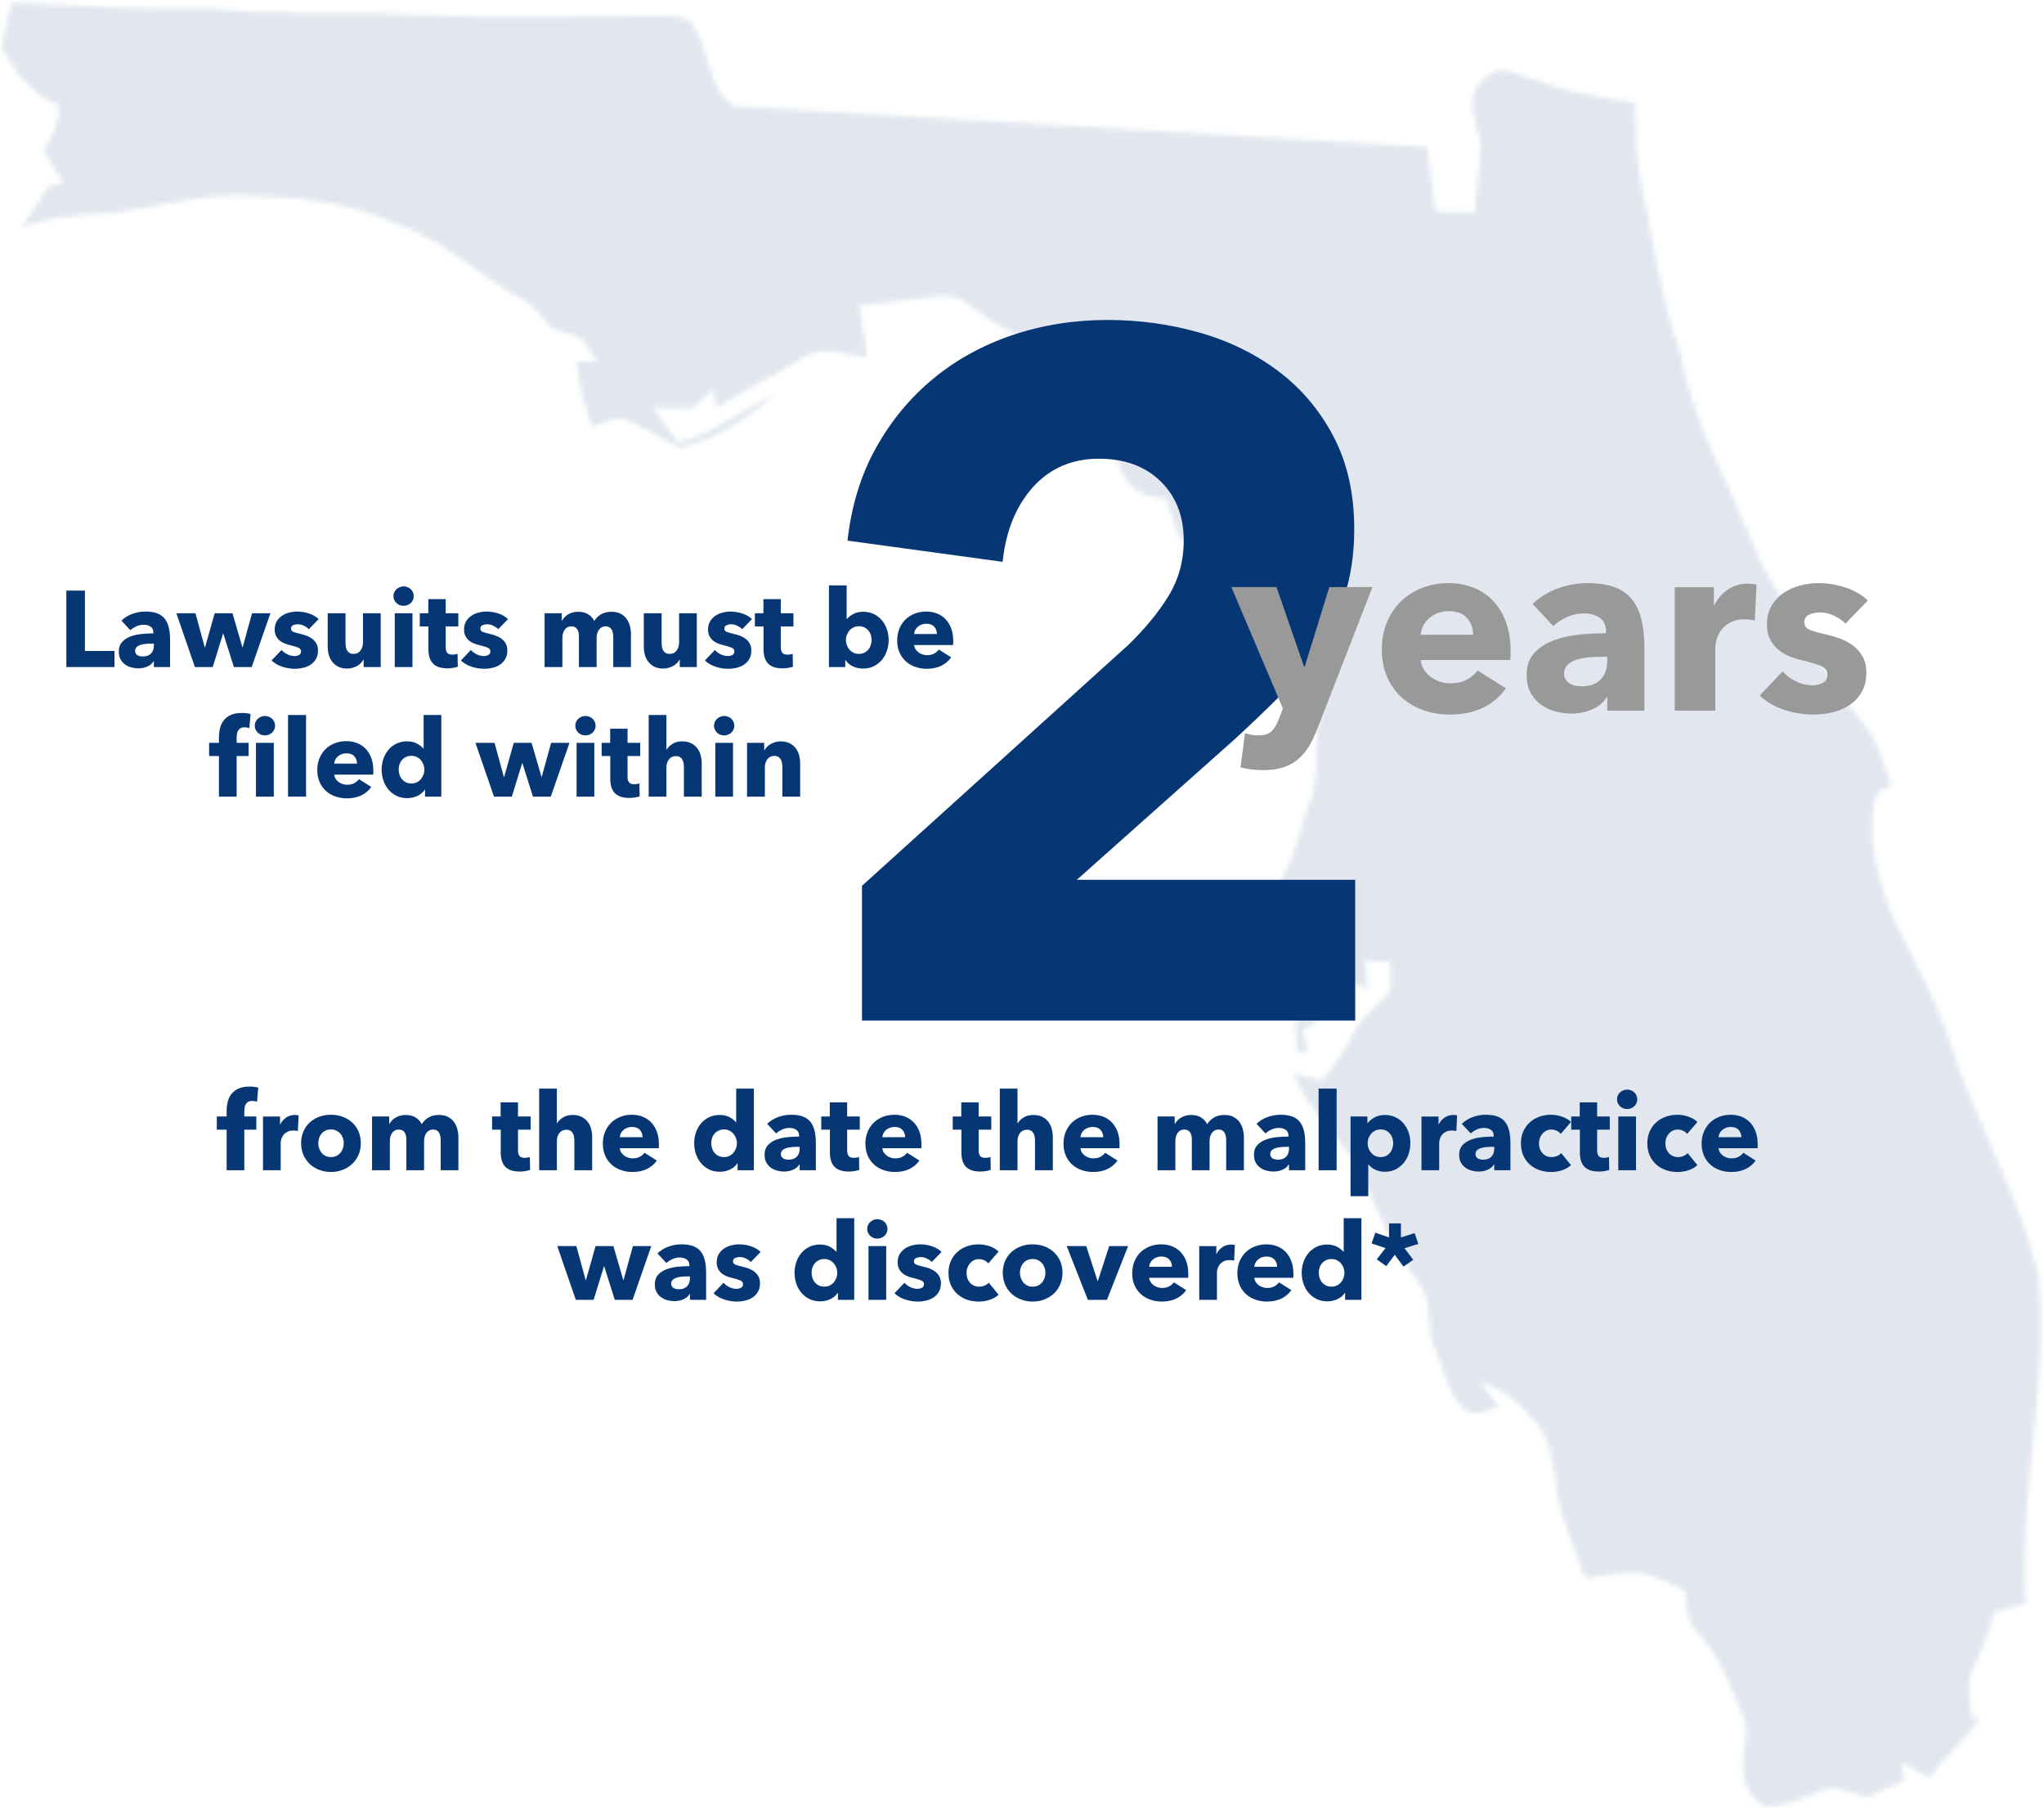 <?xml version="1.0" encoding="utf-8"?>
<svg xmlns="http://www.w3.org/2000/svg" xmlns:xlink="http://www.w3.org/1999/xlink" width="426px" height="377px" viewBox="0 0 426 377" version="1.1">
    
    <title>Group 90</title>
    <desc>Created with Sketch.</desc>
    <defs>
        <path d="M2.853,0.164 L2.797,0.164 C16.89,0.758 30.966,1.825 45.057,1.435 C58.455,3.094 71.955,1.825 85.455,2.707 C103.358,3.586 121.261,2.908 139.149,2.993 C141.298,3.197 144.332,2.893 145.212,5.432 C148.531,10.514 147.956,18.338 153.528,21.761 C201.651,24.401 249.785,27.622 297.906,30.263 C298.498,34.769 299.076,39.172 299.667,43.66 C302.411,43.66 305.139,43.763 307.781,43.949 C308.171,39.645 308.764,35.343 309.051,31.127 C309.541,27.706 307.103,24.774 307.392,21.439 C307.29,18.896 308.661,16.357 310.914,15.171 C313.557,13.223 316.59,15.069 319.231,15.848 C326.379,18.677 333.798,19.964 341.336,21.03 C341.438,26.213 341.233,31.499 342.318,36.681 C344.858,48.911 346.518,61.428 350.736,73.268 C353.091,87.055 360.221,99.284 365.505,112.106 C369.216,121.794 375.685,129.906 380.664,138.818 C383.408,144 387.507,148.303 390.844,153.197 C392.505,156.433 393.2,159.94 394.757,163.274 C393.486,163.953 391.725,164.258 391.337,165.713 C389.286,175.301 392.317,184.786 396.229,193.391 C399.855,200.538 403.769,207.669 406.41,215.308 C411.492,232.331 421.18,247.778 425.296,265.19 C427.651,288.074 421.095,310.771 422.655,333.753 C420.502,334.43 418.251,335.022 415.997,335.615 C415.218,340.307 412.863,344.423 411.102,348.725 C410.51,351.758 411.102,354.788 411.492,357.719 C411.882,357.617 412.762,357.617 413.253,357.617 C410.22,362.207 405.817,365.545 402.599,370.033 C400.653,369.05 398.687,367.883 396.738,366.798 C396.942,368.069 397.128,369.338 397.416,370.608 C394.774,371.777 392.132,372.761 389.592,374.132 C386.459,373.252 383.137,371.389 379.904,372.761 C376.278,374.42 372.468,376.08 368.367,376.08 C366.114,374.911 364.353,372.761 364.065,370.219 C362.897,366.307 365.048,362.394 364.269,358.481 C361.526,352.214 359.475,345.373 354.683,340.188 C352.039,337.834 351.752,334.328 351.752,331.092 C348.72,329.72 345.688,327.959 342.368,327.383 C338.558,327.18 334.746,327.976 330.918,328.551 C328.767,322.2 325.736,316.137 324.855,309.481 C324.077,304.196 323.687,298.233 319.18,294.608 C316.639,291.084 312.913,288.935 308.916,287.461 C310.086,289.325 311.559,291.084 312.93,292.747 C310.677,293.423 308.036,295.1 305.783,293.337 C302.073,290.205 301.481,284.921 299.618,280.823 C297.365,276.317 299.413,270.642 296.094,266.729 C290.911,260.174 287.676,252.452 284.559,244.812 C280.545,237.088 273.312,231.415 269.993,223.301 L276.158,224.774 L276.158,224.774 C278.411,221.54 281.053,218.423 282.714,214.697 C284.373,211.173 287.998,209.125 290.25,206.091 C290.538,204.042 290.25,202.079 290.149,200.131 C288.489,200.029 286.726,199.927 285.067,199.841 C285.272,201.808 285.457,203.755 285.558,205.703 C283.611,205.025 281.544,204.332 279.596,203.552 C279.495,204.144 279.393,204.72 279.393,205.313 C277.446,208.734 276.074,212.851 271.957,214.121 C272.346,215.679 272.635,217.255 273.042,218.813 L270.789,218.813 C270.587,216.17 270.587,213.527 270.501,210.886 C268.638,208.734 266.097,206.972 265.031,204.228 C263.946,199.046 265.233,193.863 265.522,188.679 C266.113,189.764 266.791,190.933 267.385,192 C267.282,188.375 266.503,184.379 268.469,180.94 C270.824,176.823 271.399,172.133 273.159,167.727 C275.515,162.545 274.329,156.77 275.108,151.4 C275.312,146.32 276.582,140.933 273.736,136.341 C271.298,132.716 268.74,129.196 266.403,125.585 C266.013,123.926 265.809,122.165 265.031,120.59 C261.321,119.32 256.425,118.625 253.395,121.861 C253.106,121.961 252.513,122.147 252.225,122.251 C251.733,117.948 250.566,113.257 246.06,111.494 C245.382,108.851 244.501,106.208 243.621,103.668 C241.182,103.278 238.539,103.076 236.778,101.23 C233.069,98.3 233.154,93.404 231.781,89.39 C229.53,86.749 226.107,85.376 223.854,82.733 C221.905,79.99 221.315,76.466 218.857,74.027 C215.624,70.401 210.745,69.031 206.833,66.303 C203.698,64.338 201.057,61.121 197.06,61.307 C191.199,61.697 185.423,62.865 179.462,63.255 C180.24,66.881 180.935,70.489 181.12,74.112 C176.718,73.52 171.636,71.469 167.622,74.317 C161.762,77.941 155.595,80.972 149.72,84.681 C149.616,83.311 149.43,82.038 149.226,80.668 C147.753,81.938 146.297,83.311 144.823,84.681 C141.994,84.885 139.149,84.782 136.321,84.581 C138.471,86.832 139.946,89.374 141.708,91.812 C149.244,90.254 155.307,84.665 162.252,81.633 C156.579,86.714 149.838,91.219 142.299,92.88 C137.793,91.322 134.085,87.594 129.291,86.916 C127.428,87.02 125.665,88.001 123.906,88.579 C122.346,84.173 120.975,79.668 120.669,74.977 L124.871,74.977 C123.888,73.418 123.007,71.555 121.635,70.183 C119.688,69.098 117.333,69.014 115.368,67.93 C113.505,66.269 112.439,63.73 110.084,62.459 C100.785,57.565 93.162,49.553 82.983,46.215 C72.719,41.523 61.269,40.645 50.209,40.355 C39.639,40.255 29.663,43.979 19.195,44.369 C14.301,44.471 9.609,45.538 5.019,47.012 C6.882,44.183 8.931,41.44 10.591,38.407 C11.675,38.12 12.742,37.916 13.827,37.73 C12.268,35.579 10.694,33.326 9.525,30.887 C11.472,28.245 12.759,25.025 12.947,21.691 C7.474,19.642 3.648,14.846 0.919,9.749 C1.105,6.731 2.241,3.866 2.739,0.94 L2.853,0.164 Z" id="path-1"/>
        <polygon id="path-3" points="0 386.861 435.732 386.861 435.732 0 0 0"/>
    </defs>
    <g id="Page-1" stroke="none" stroke-width="1" fill="none" fill-rule="evenodd">
        <g id="Group-90" transform="translate(-5, -5)">
            <g id="Group-3" opacity="0.12" transform="translate(4.5, 5.361)">
                <mask id="mask-2" fill="white">
                    <use xlink:href="#path-1"/>
                </mask>
                <g id="Clip-2"/>
                <polygon id="Fill-1" fill="#063774" mask="url(#mask-2)" points="-4.5 381.5 431.232 381.5 431.232 -5.359 -4.5 -5.359"/>
            </g>
            <path d="M58.576,234.547 C58.441,234.504 58.285,234.465 58.105,234.436 C57.924,234.405 57.744,234.391 57.564,234.391 C57.219,234.391 56.941,234.451 56.733,234.571 C56.521,234.691 56.358,234.852 56.236,235.054 C56.116,235.257 56.035,235.485 55.989,235.74 C55.944,235.996 55.921,236.251 55.921,236.506 L55.921,237.631 L58.42,237.631 L58.42,240.376 L55.921,240.376 L55.921,248.835 L52.233,248.835 L52.233,240.376 L50.184,240.376 L50.184,237.631 L52.233,237.631 L52.233,236.55 C52.233,235.861 52.306,235.203 52.456,234.58 C52.608,233.959 52.864,233.412 53.232,232.939 C53.601,232.467 54.096,232.092 54.718,231.814 C55.341,231.537 56.116,231.397 57.046,231.397 C57.361,231.397 57.672,231.417 57.981,231.453 C58.288,231.492 58.569,231.547 58.824,231.624 L58.576,234.547 Z" id="Fill-4" fill="#063774"/>
            <path d="M67.081,240.667 C66.918,240.624 66.756,240.592 66.598,240.577 C66.441,240.564 66.286,240.556 66.136,240.556 C65.641,240.556 65.226,240.645 64.888,240.823 C64.551,241.005 64.281,241.221 64.078,241.476 C63.876,241.729 63.73,242.007 63.639,242.305 C63.55,242.605 63.504,242.866 63.504,243.09 L63.504,248.835 L59.814,248.835 L59.814,237.643 L63.369,237.643 L63.369,239.263 L63.415,239.263 C63.699,238.69 64.105,238.221 64.629,237.859 C65.154,237.498 65.761,237.316 66.451,237.316 C66.601,237.316 66.747,237.324 66.891,237.337 C67.033,237.352 67.149,237.376 67.239,237.405 L67.081,240.667 Z" id="Fill-6" fill="#063774"/>
            <path d="M76.644,243.188 C76.644,242.828 76.584,242.474 76.464,242.131 C76.344,241.784 76.173,241.481 75.946,241.22 C75.721,240.958 75.444,240.743 75.114,240.578 C74.784,240.412 74.401,240.331 73.966,240.331 C73.531,240.331 73.149,240.412 72.819,240.578 C72.489,240.743 72.216,240.958 71.997,241.22 C71.781,241.481 71.614,241.784 71.502,242.131 C71.391,242.474 71.334,242.828 71.334,243.188 C71.334,243.547 71.391,243.901 71.502,244.246 C71.614,244.591 71.784,244.903 72.009,245.179 C72.235,245.458 72.511,245.678 72.841,245.843 C73.173,246.008 73.554,246.091 73.989,246.091 C74.425,246.091 74.806,246.008 75.136,245.843 C75.466,245.678 75.744,245.458 75.969,245.179 C76.194,244.903 76.363,244.591 76.476,244.246 C76.588,243.901 76.644,243.547 76.644,243.188 M80.199,243.188 C80.199,244.102 80.034,244.931 79.704,245.674 C79.374,246.416 78.925,247.046 78.355,247.564 C77.784,248.081 77.124,248.483 76.374,248.768 C75.624,249.052 74.821,249.196 73.966,249.196 C73.126,249.196 72.328,249.052 71.571,248.768 C70.812,248.483 70.153,248.081 69.591,247.564 C69.028,247.046 68.581,246.416 68.251,245.674 C67.923,244.931 67.756,244.102 67.756,243.188 C67.756,242.273 67.923,241.448 68.251,240.713 C68.581,239.977 69.028,239.354 69.591,238.844 C70.153,238.336 70.812,237.946 71.571,237.674 C72.328,237.406 73.126,237.271 73.966,237.271 C74.821,237.271 75.624,237.406 76.374,237.674 C77.124,237.946 77.784,238.336 78.355,238.844 C78.925,239.354 79.374,239.977 79.704,240.713 C80.034,241.448 80.199,242.273 80.199,243.188" id="Fill-8" fill="#063774"/>
            <path d="M96.848,248.835 L96.848,242.715 C96.848,242.4 96.826,242.097 96.781,241.805 C96.736,241.511 96.653,241.26 96.533,241.05 C96.413,240.84 96.253,240.672 96.05,240.545 C95.846,240.417 95.581,240.353 95.251,240.353 C94.936,240.353 94.661,240.42 94.43,240.555 C94.196,240.69 94.003,240.87 93.844,241.095 C93.688,241.32 93.569,241.578 93.496,241.871 C93.421,242.165 93.383,242.468 93.383,242.783 L93.383,248.835 L89.693,248.835 L89.693,242.445 C89.693,241.802 89.566,241.29 89.311,240.915 C89.056,240.54 88.651,240.353 88.096,240.353 C87.511,240.353 87.058,240.585 86.735,241.05 C86.411,241.515 86.251,242.085 86.251,242.76 L86.251,248.835 L82.538,248.835 L82.538,237.63 L86.116,237.63 L86.116,239.183 L86.161,239.183 C86.296,238.943 86.464,238.71 86.668,238.485 C86.87,238.26 87.113,238.061 87.398,237.888 C87.683,237.717 88.003,237.578 88.355,237.473 C88.706,237.368 89.093,237.315 89.513,237.315 C90.323,237.315 91.009,237.48 91.571,237.81 C92.134,238.14 92.573,238.614 92.888,239.228 C93.262,238.643 93.743,238.179 94.328,237.833 C94.913,237.489 95.626,237.315 96.466,237.315 C97.231,237.315 97.873,237.453 98.389,237.732 C98.906,238.008 99.323,238.368 99.638,238.811 C99.953,239.253 100.183,239.748 100.324,240.297 C100.466,240.845 100.538,241.38 100.538,241.905 L100.538,248.835 L96.848,248.835 Z" id="Fill-10" fill="#063774"/>
            <path d="M112.959,240.376 L112.959,244.666 C112.959,245.194 113.059,245.59 113.262,245.852 C113.466,246.116 113.829,246.248 114.354,246.248 C114.534,246.248 114.726,246.233 114.927,246.203 C115.129,246.172 115.3,246.128 115.434,246.068 L115.479,248.768 C115.224,248.857 114.901,248.936 114.511,249.004 C114.121,249.071 113.731,249.104 113.341,249.104 C112.591,249.104 111.961,249.011 111.451,248.824 C110.941,248.636 110.533,248.365 110.226,248.011 C109.918,247.657 109.696,247.237 109.561,246.748 C109.428,246.26 109.36,245.714 109.36,245.113 L109.36,240.376 L107.559,240.376 L107.559,237.631 L109.336,237.631 L109.336,234.683 L112.959,234.683 L112.959,237.631 L115.591,237.631 L115.591,240.376 L112.959,240.376 Z" id="Fill-12" fill="#063774"/>
            <path d="M124.704,248.835 L124.704,242.76 C124.704,242.445 124.681,242.145 124.636,241.86 C124.591,241.575 124.504,241.323 124.377,241.107 C124.249,240.89 124.081,240.717 123.871,240.59 C123.661,240.462 123.391,240.398 123.061,240.398 C122.416,240.398 121.923,240.626 121.576,241.083 C121.231,241.542 121.059,242.108 121.059,242.783 L121.059,248.835 L117.369,248.835 L117.369,231.825 L121.059,231.825 L121.059,239.048 L121.105,239.048 C121.36,238.598 121.764,238.196 122.319,237.845 C122.874,237.492 123.541,237.315 124.321,237.315 C125.086,237.315 125.728,237.45 126.244,237.72 C126.763,237.99 127.182,238.34 127.504,238.766 C127.828,239.193 128.059,239.685 128.203,240.24 C128.346,240.795 128.418,241.35 128.418,241.905 L128.418,248.835 L124.704,248.835 Z" id="Fill-14" fill="#063774"/>
            <path d="M138.924,241.951 C138.924,241.364 138.74,240.863 138.372,240.443 C138.005,240.023 137.454,239.813 136.718,239.813 C136.358,239.813 136.028,239.869 135.728,239.983 C135.428,240.095 135.165,240.248 134.942,240.443 C134.715,240.638 134.535,240.866 134.4,241.129 C134.267,241.391 134.192,241.666 134.177,241.951 L138.924,241.951 Z M142.322,243.368 L142.322,243.818 C142.322,243.968 142.314,244.109 142.299,244.246 L134.177,244.246 C134.205,244.561 134.3,244.846 134.457,245.101 C134.615,245.356 134.817,245.576 135.065,245.764 C135.312,245.953 135.59,246.098 135.897,246.203 C136.205,246.308 136.523,246.359 136.853,246.359 C137.439,246.359 137.934,246.251 138.338,246.035 C138.744,245.816 139.074,245.536 139.329,245.191 L141.893,246.811 C141.368,247.576 140.675,248.165 139.812,248.576 C138.95,248.989 137.949,249.196 136.809,249.196 C135.968,249.196 135.173,249.064 134.424,248.801 C133.673,248.54 133.017,248.158 132.456,247.655 C131.894,247.153 131.45,246.533 131.127,245.797 C130.805,245.063 130.643,244.223 130.643,243.278 C130.643,242.363 130.802,241.535 131.117,240.793 C131.432,240.049 131.858,239.42 132.398,238.903 C132.939,238.384 133.577,237.982 134.312,237.698 C135.045,237.413 135.84,237.271 136.697,237.271 C137.52,237.271 138.278,237.41 138.968,237.686 C139.658,237.965 140.252,238.366 140.747,238.891 C141.242,239.416 141.627,240.053 141.905,240.802 C142.182,241.553 142.322,242.408 142.322,243.368 L142.322,243.368 Z" id="Fill-16" fill="#063774"/>
            <path d="M158.588,243.21 C158.588,242.85 158.524,242.498 158.396,242.153 C158.269,241.808 158.089,241.5 157.856,241.23 C157.624,240.96 157.343,240.743 157.012,240.578 C156.682,240.413 156.307,240.33 155.887,240.33 C155.452,240.33 155.069,240.413 154.741,240.578 C154.411,240.743 154.132,240.957 153.908,241.22 C153.682,241.482 153.514,241.785 153.401,242.13 C153.289,242.475 153.233,242.828 153.233,243.188 C153.233,243.548 153.289,243.905 153.401,244.256 C153.514,244.61 153.682,244.92 153.908,245.19 C154.132,245.46 154.411,245.679 154.741,245.843 C155.069,246.008 155.452,246.09 155.887,246.09 C156.307,246.09 156.682,246.008 157.012,245.843 C157.343,245.679 157.624,245.46 157.856,245.19 C158.089,244.92 158.269,244.614 158.396,244.268 C158.524,243.923 158.588,243.57 158.588,243.21 L158.588,243.21 Z M158.723,248.835 L158.723,247.373 L158.678,247.373 C158.317,247.943 157.804,248.381 157.136,248.688 C156.469,248.996 155.759,249.15 155.009,249.15 C154.171,249.15 153.421,248.985 152.759,248.655 C152.101,248.325 151.541,247.886 151.084,247.34 C150.626,246.792 150.277,246.158 150.038,245.438 C149.798,244.718 149.678,243.968 149.678,243.188 C149.678,242.408 149.803,241.662 150.049,240.948 C150.296,240.237 150.649,239.61 151.106,239.07 C151.564,238.53 152.12,238.103 152.771,237.788 C153.424,237.473 154.156,237.315 154.966,237.315 C155.791,237.315 156.488,237.473 157.057,237.788 C157.627,238.103 158.069,238.448 158.384,238.823 L158.431,238.823 L158.431,231.825 L162.119,231.825 L162.119,248.835 L158.723,248.835 Z" id="Fill-18" fill="#063774"/>
            <path d="M171.661,243.953 L171.188,243.953 C170.783,243.953 170.375,243.972 169.961,244.008 C169.549,244.046 169.183,244.118 168.86,244.223 C168.536,244.328 168.271,244.482 168.061,244.683 C167.851,244.886 167.746,245.153 167.746,245.483 C167.746,245.693 167.794,245.873 167.891,246.023 C167.99,246.171 168.113,246.293 168.263,246.383 C168.413,246.473 168.586,246.537 168.781,246.573 C168.976,246.611 169.163,246.63 169.343,246.63 C170.093,246.63 170.666,246.423 171.065,246.011 C171.461,245.6 171.661,245.04 171.661,244.335 L171.661,243.953 Z M164.888,239.16 C165.548,238.53 166.316,238.058 167.194,237.743 C168.071,237.426 168.968,237.27 169.882,237.27 C170.828,237.27 171.628,237.386 172.279,237.618 C172.933,237.852 173.461,238.212 173.866,238.698 C174.271,239.186 174.566,239.801 174.755,240.545 C174.943,241.287 175.036,242.168 175.036,243.188 L175.036,248.835 L171.661,248.835 L171.661,247.643 L171.593,247.643 C171.308,248.108 170.878,248.468 170.3,248.723 C169.721,248.978 169.096,249.105 168.421,249.105 C167.971,249.105 167.504,249.045 167.026,248.924 C166.546,248.805 166.106,248.609 165.709,248.34 C165.313,248.07 164.986,247.71 164.731,247.26 C164.476,246.81 164.348,246.255 164.348,245.595 C164.348,244.785 164.569,244.133 165.011,243.638 C165.454,243.143 166.024,242.76 166.721,242.489 C167.42,242.22 168.194,242.04 169.051,241.95 C169.906,241.859 170.738,241.815 171.548,241.815 L171.548,241.635 C171.548,241.08 171.353,240.671 170.963,240.41 C170.572,240.147 170.093,240.015 169.523,240.015 C168.998,240.015 168.493,240.128 168.004,240.353 C167.516,240.578 167.101,240.848 166.754,241.163 L164.888,239.16 Z" id="Fill-20" fill="#063774"/>
            <path d="M181.56,240.376 L181.56,244.666 C181.56,245.194 181.661,245.59 181.863,245.852 C182.067,246.116 182.43,246.248 182.955,246.248 C183.135,246.248 183.327,246.233 183.528,246.203 C183.731,246.172 183.901,246.128 184.035,246.068 L184.08,248.768 C183.825,248.857 183.502,248.936 183.113,249.004 C182.722,249.071 182.333,249.104 181.942,249.104 C181.192,249.104 180.562,249.011 180.053,248.824 C179.542,248.636 179.135,248.365 178.827,248.011 C178.519,247.657 178.298,247.237 178.162,246.748 C178.029,246.26 177.962,245.714 177.962,245.113 L177.962,240.376 L176.16,240.376 L176.16,237.631 L177.938,237.631 L177.938,234.683 L181.56,234.683 L181.56,237.631 L184.192,237.631 L184.192,240.376 L181.56,240.376 Z" id="Fill-22" fill="#063774"/>
            <path d="M193.644,241.951 C193.644,241.364 193.459,240.863 193.092,240.443 C192.724,240.023 192.174,239.813 191.437,239.813 C191.077,239.813 190.747,239.869 190.447,239.983 C190.147,240.095 189.885,240.248 189.661,240.443 C189.435,240.638 189.255,240.866 189.12,241.129 C188.986,241.391 188.911,241.666 188.896,241.951 L193.644,241.951 Z M197.041,243.368 L197.041,243.818 C197.041,243.968 197.034,244.109 197.019,244.246 L188.896,244.246 C188.925,244.561 189.019,244.846 189.177,245.101 C189.334,245.356 189.537,245.576 189.784,245.764 C190.032,245.953 190.309,246.098 190.617,246.203 C190.924,246.308 191.242,246.359 191.572,246.359 C192.159,246.359 192.654,246.251 193.057,246.035 C193.464,245.816 193.794,245.536 194.049,245.191 L196.612,246.811 C196.087,247.576 195.394,248.165 194.532,248.576 C193.669,248.989 192.669,249.196 191.529,249.196 C190.687,249.196 189.892,249.064 189.144,248.801 C188.392,248.54 187.737,248.158 187.176,247.655 C186.613,247.153 186.169,246.533 185.847,245.797 C185.524,245.063 185.362,244.223 185.362,243.278 C185.362,242.363 185.521,241.535 185.836,240.793 C186.151,240.049 186.577,239.42 187.117,238.903 C187.659,238.384 188.296,237.982 189.031,237.698 C189.765,237.413 190.56,237.271 191.416,237.271 C192.24,237.271 192.997,237.41 193.687,237.686 C194.377,237.965 194.971,238.366 195.466,238.891 C195.961,239.416 196.347,240.053 196.624,240.802 C196.902,241.553 197.041,242.408 197.041,243.368 L197.041,243.368 Z" id="Fill-24" fill="#063774"/>
            <path d="M208.964,240.376 L208.964,244.666 C208.964,245.194 209.065,245.59 209.267,245.852 C209.471,246.116 209.834,246.248 210.359,246.248 C210.539,246.248 210.731,246.233 210.932,246.203 C211.135,246.172 211.306,246.128 211.439,246.068 L211.484,248.768 C211.229,248.857 210.907,248.936 210.517,249.004 C210.127,249.071 209.737,249.104 209.347,249.104 C208.597,249.104 207.967,249.011 207.457,248.824 C206.947,248.636 206.539,248.365 206.231,248.011 C205.924,247.657 205.702,247.237 205.567,246.748 C205.433,246.26 205.366,245.714 205.366,245.113 L205.366,240.376 L203.564,240.376 L203.564,237.631 L205.342,237.631 L205.342,234.683 L208.964,234.683 L208.964,237.631 L211.597,237.631 L211.597,240.376 L208.964,240.376 Z" id="Fill-26" fill="#063774"/>
            <path d="M220.709,248.835 L220.709,242.76 C220.709,242.445 220.687,242.145 220.642,241.86 C220.597,241.575 220.51,241.323 220.382,241.107 C220.255,240.89 220.087,240.717 219.877,240.59 C219.667,240.462 219.397,240.398 219.067,240.398 C218.422,240.398 217.928,240.626 217.582,241.083 C217.237,241.542 217.064,242.108 217.064,242.783 L217.064,248.835 L213.374,248.835 L213.374,231.825 L217.064,231.825 L217.064,239.048 L217.111,239.048 C217.366,238.598 217.769,238.196 218.324,237.845 C218.879,237.492 219.547,237.315 220.327,237.315 C221.092,237.315 221.734,237.45 222.25,237.72 C222.769,237.99 223.187,238.34 223.51,238.766 C223.834,239.193 224.065,239.685 224.209,240.24 C224.351,240.795 224.423,241.35 224.423,241.905 L224.423,248.835 L220.709,248.835 Z" id="Fill-28" fill="#063774"/>
            <path d="M234.93,241.951 C234.93,241.364 234.746,240.863 234.378,240.443 C234.011,240.023 233.46,239.813 232.724,239.813 C232.364,239.813 232.034,239.869 231.734,239.983 C231.434,240.095 231.171,240.248 230.948,240.443 C230.721,240.638 230.541,240.866 230.406,241.129 C230.273,241.391 230.198,241.666 230.183,241.951 L234.93,241.951 Z M238.328,243.368 L238.328,243.818 C238.328,243.968 238.32,244.109 238.305,244.246 L230.183,244.246 C230.211,244.561 230.306,244.846 230.463,245.101 C230.621,245.356 230.823,245.576 231.071,245.764 C231.318,245.953 231.596,246.098 231.903,246.203 C232.211,246.308 232.529,246.359 232.859,246.359 C233.445,246.359 233.94,246.251 234.344,246.035 C234.75,245.816 235.08,245.536 235.335,245.191 L237.899,246.811 C237.374,247.576 236.681,248.165 235.818,248.576 C234.956,248.989 233.955,249.196 232.815,249.196 C231.974,249.196 231.179,249.064 230.43,248.801 C229.679,248.54 229.023,248.158 228.462,247.655 C227.9,247.153 227.456,246.533 227.133,245.797 C226.811,245.063 226.649,244.223 226.649,243.278 C226.649,242.363 226.808,241.535 227.123,240.793 C227.438,240.049 227.864,239.42 228.404,238.903 C228.945,238.384 229.583,237.982 230.318,237.698 C231.051,237.413 231.846,237.271 232.703,237.271 C233.526,237.271 234.284,237.41 234.974,237.686 C235.664,237.965 236.258,238.366 236.753,238.891 C237.248,239.416 237.633,240.053 237.911,240.802 C238.188,241.553 238.328,242.408 238.328,243.368 L238.328,243.368 Z" id="Fill-30" fill="#063774"/>
            <path d="M260.556,248.835 L260.556,242.715 C260.556,242.4 260.534,242.097 260.489,241.805 C260.444,241.511 260.361,241.26 260.241,241.05 C260.121,240.84 259.961,240.672 259.758,240.545 C259.554,240.417 259.289,240.353 258.959,240.353 C258.644,240.353 258.369,240.42 258.138,240.555 C257.904,240.69 257.711,240.87 257.552,241.095 C257.396,241.32 257.277,241.578 257.204,241.871 C257.129,242.165 257.091,242.468 257.091,242.783 L257.091,248.835 L253.401,248.835 L253.401,242.445 C253.401,241.802 253.274,241.29 253.019,240.915 C252.764,240.54 252.359,240.353 251.804,240.353 C251.219,240.353 250.766,240.585 250.443,241.05 C250.119,241.515 249.959,242.085 249.959,242.76 L249.959,248.835 L246.246,248.835 L246.246,237.63 L249.824,237.63 L249.824,239.183 L249.869,239.183 C250.004,238.943 250.172,238.71 250.376,238.485 C250.578,238.26 250.821,238.061 251.106,237.888 C251.391,237.717 251.711,237.578 252.063,237.473 C252.414,237.368 252.801,237.315 253.221,237.315 C254.031,237.315 254.717,237.48 255.279,237.81 C255.842,238.14 256.281,238.614 256.596,239.228 C256.97,238.643 257.451,238.179 258.036,237.833 C258.621,237.489 259.334,237.315 260.174,237.315 C260.939,237.315 261.581,237.453 262.097,237.732 C262.614,238.008 263.031,238.368 263.346,238.811 C263.661,239.253 263.891,239.748 264.032,240.297 C264.174,240.845 264.246,241.38 264.246,241.905 L264.246,248.835 L260.556,248.835 Z" id="Fill-32" fill="#063774"/>
            <path d="M273.652,243.953 L273.179,243.953 C272.774,243.953 272.366,243.972 271.952,244.008 C271.54,244.046 271.174,244.118 270.851,244.223 C270.527,244.328 270.262,244.482 270.052,244.683 C269.842,244.886 269.737,245.153 269.737,245.483 C269.737,245.693 269.785,245.873 269.882,246.023 C269.981,246.171 270.104,246.293 270.254,246.383 C270.404,246.473 270.577,246.537 270.772,246.573 C270.967,246.611 271.154,246.63 271.334,246.63 C272.084,246.63 272.657,246.423 273.056,246.011 C273.452,245.6 273.652,245.04 273.652,244.335 L273.652,243.953 Z M266.879,239.16 C267.539,238.53 268.307,238.058 269.185,237.743 C270.062,237.426 270.959,237.27 271.873,237.27 C272.819,237.27 273.619,237.386 274.27,237.618 C274.924,237.852 275.452,238.212 275.857,238.698 C276.262,239.186 276.557,239.801 276.746,240.545 C276.934,241.287 277.027,242.168 277.027,243.188 L277.027,248.835 L273.652,248.835 L273.652,247.643 L273.584,247.643 C273.299,248.108 272.869,248.468 272.291,248.723 C271.712,248.978 271.087,249.105 270.412,249.105 C269.962,249.105 269.495,249.045 269.017,248.924 C268.537,248.805 268.097,248.609 267.7,248.34 C267.304,248.07 266.977,247.71 266.722,247.26 C266.467,246.81 266.339,246.255 266.339,245.595 C266.339,244.785 266.56,244.133 267.002,243.638 C267.445,243.143 268.015,242.76 268.712,242.489 C269.411,242.22 270.185,242.04 271.042,241.95 C271.897,241.859 272.729,241.815 273.539,241.815 L273.539,241.635 C273.539,241.08 273.344,240.671 272.954,240.41 C272.563,240.147 272.084,240.015 271.514,240.015 C270.989,240.015 270.484,240.128 269.995,240.353 C269.507,240.578 269.092,240.848 268.745,241.163 L266.879,239.16 Z" id="Fill-34" fill="#063774"/>
            <mask id="mask-4" fill="white">
                <use xlink:href="#path-3"/>
            </mask>
            <g id="Clip-37"/>
            <polygon id="Fill-36" fill="#063774" mask="url(#mask-4)" points="279.817 248.835 283.575 248.835 283.575 231.825 279.817 231.825"/>
            <path d="M295.364,243.188 C295.364,242.828 295.308,242.474 295.196,242.131 C295.083,241.784 294.917,241.481 294.701,241.22 C294.483,240.958 294.209,240.743 293.879,240.578 C293.549,240.412 293.166,240.331 292.731,240.331 C292.311,240.331 291.936,240.412 291.606,240.578 C291.276,240.743 290.996,240.961 290.763,241.229 C290.529,241.501 290.349,241.808 290.222,242.153 C290.094,242.498 290.031,242.849 290.031,243.211 C290.031,243.571 290.094,243.922 290.222,244.268 C290.349,244.613 290.529,244.919 290.763,245.191 C290.996,245.461 291.276,245.678 291.606,245.843 C291.936,246.008 292.311,246.091 292.731,246.091 C293.166,246.091 293.549,246.008 293.879,245.843 C294.209,245.678 294.483,245.461 294.701,245.191 C294.917,244.919 295.083,244.609 295.196,244.256 C295.308,243.905 295.364,243.547 295.364,243.188 M298.941,243.188 C298.941,243.968 298.821,244.718 298.583,245.438 C298.341,246.157 297.993,246.791 297.534,247.34 C297.078,247.886 296.52,248.326 295.859,248.656 C295.199,248.984 294.45,249.151 293.609,249.151 C292.919,249.151 292.268,249.011 291.651,248.734 C291.036,248.458 290.556,248.078 290.211,247.597 L290.166,247.597 L290.166,254.234 L286.476,254.234 L286.476,237.631 L289.986,237.631 L289.986,239.003 L290.054,239.003 C290.399,238.552 290.876,238.159 291.483,237.821 C292.089,237.484 292.806,237.316 293.633,237.316 C294.441,237.316 295.176,237.472 295.836,237.787 C296.496,238.102 297.056,238.531 297.513,239.071 C297.969,239.609 298.323,240.236 298.571,240.949 C298.818,241.661 298.941,242.407 298.941,243.188" id="Fill-38" fill="#063774" mask="url(#mask-4)"/>
            <path d="M308.525,240.667 C308.362,240.624 308.2,240.592 308.042,240.577 C307.885,240.564 307.73,240.556 307.58,240.556 C307.085,240.556 306.67,240.645 306.332,240.823 C305.995,241.005 305.725,241.221 305.522,241.476 C305.32,241.729 305.174,242.007 305.083,242.305 C304.994,242.605 304.948,242.866 304.948,243.09 L304.948,248.835 L301.258,248.835 L301.258,237.643 L304.813,237.643 L304.813,239.263 L304.859,239.263 C305.143,238.69 305.549,238.221 306.073,237.859 C306.598,237.498 307.205,237.316 307.895,237.316 C308.045,237.316 308.191,237.324 308.335,237.337 C308.477,237.352 308.593,237.376 308.683,237.405 L308.525,240.667 Z" id="Fill-39" fill="#063774" mask="url(#mask-4)"/>
            <path d="M316.424,243.953 L315.951,243.953 C315.546,243.953 315.138,243.972 314.724,244.008 C314.312,244.046 313.946,244.118 313.623,244.223 C313.299,244.328 313.034,244.482 312.824,244.683 C312.614,244.886 312.509,245.153 312.509,245.483 C312.509,245.693 312.557,245.873 312.654,246.023 C312.753,246.171 312.876,246.293 313.026,246.383 C313.176,246.473 313.349,246.537 313.544,246.573 C313.739,246.611 313.926,246.63 314.106,246.63 C314.856,246.63 315.429,246.423 315.828,246.011 C316.224,245.6 316.424,245.04 316.424,244.335 L316.424,243.953 Z M309.651,239.16 C310.311,238.53 311.079,238.058 311.957,237.743 C312.834,237.426 313.731,237.27 314.645,237.27 C315.591,237.27 316.391,237.386 317.042,237.618 C317.696,237.852 318.224,238.212 318.629,238.698 C319.034,239.186 319.329,239.801 319.518,240.545 C319.706,241.287 319.799,242.168 319.799,243.188 L319.799,248.835 L316.424,248.835 L316.424,247.643 L316.356,247.643 C316.071,248.108 315.641,248.468 315.063,248.723 C314.484,248.978 313.859,249.105 313.184,249.105 C312.734,249.105 312.267,249.045 311.789,248.924 C311.309,248.805 310.869,248.609 310.472,248.34 C310.076,248.07 309.749,247.71 309.494,247.26 C309.239,246.81 309.111,246.255 309.111,245.595 C309.111,244.785 309.332,244.133 309.774,243.638 C310.217,243.143 310.787,242.76 311.484,242.489 C312.183,242.22 312.957,242.04 313.814,241.95 C314.669,241.859 315.501,241.815 316.311,241.815 L316.311,241.635 C316.311,241.08 316.116,240.671 315.726,240.41 C315.335,240.147 314.856,240.015 314.286,240.015 C313.761,240.015 313.256,240.128 312.767,240.353 C312.279,240.578 311.864,240.848 311.517,241.163 L309.651,239.16 Z" id="Fill-40" fill="#063774" mask="url(#mask-4)"/>
            <path d="M330.284,241.253 C330.073,240.982 329.789,240.766 329.429,240.599 C329.068,240.436 328.7,240.352 328.327,240.352 C327.937,240.352 327.584,240.431 327.269,240.59 C326.954,240.746 326.684,240.958 326.459,241.22 C326.234,241.481 326.059,241.784 325.931,242.131 C325.804,242.474 325.739,242.843 325.739,243.232 C325.739,243.623 325.799,243.991 325.919,244.336 C326.039,244.681 326.215,244.984 326.447,245.246 C326.681,245.509 326.957,245.716 327.28,245.864 C327.602,246.016 327.967,246.091 328.372,246.091 C328.747,246.091 329.119,246.02 329.486,245.876 C329.852,245.734 330.149,245.528 330.374,245.258 L332.422,247.756 C331.957,248.206 331.357,248.558 330.622,248.813 C329.885,249.068 329.107,249.196 328.282,249.196 C327.397,249.196 326.57,249.061 325.804,248.789 C325.036,248.521 324.37,248.126 323.804,247.609 C323.239,247.093 322.793,246.466 322.468,245.729 C322.144,244.996 321.982,244.162 321.982,243.232 C321.982,242.318 322.144,241.493 322.468,240.758 C322.793,240.023 323.239,239.396 323.804,238.879 C324.37,238.361 325.036,237.965 325.804,237.686 C326.57,237.409 327.388,237.271 328.258,237.271 C328.664,237.271 329.066,237.308 329.462,237.383 C329.86,237.458 330.244,237.559 330.611,237.686 C330.977,237.814 331.315,237.971 331.624,238.159 C331.931,238.348 332.195,238.552 332.422,238.778 L330.284,241.253 Z" id="Fill-41" fill="#063774" mask="url(#mask-4)"/>
            <path d="M337.866,240.376 L337.866,244.666 C337.866,245.194 337.967,245.59 338.169,245.852 C338.373,246.116 338.736,246.248 339.261,246.248 C339.441,246.248 339.633,246.233 339.834,246.203 C340.037,246.172 340.208,246.128 340.341,246.068 L340.386,248.768 C340.131,248.857 339.809,248.936 339.419,249.004 C339.029,249.071 338.639,249.104 338.249,249.104 C337.499,249.104 336.869,249.011 336.359,248.824 C335.849,248.636 335.441,248.365 335.133,248.011 C334.826,247.657 334.604,247.237 334.469,246.748 C334.335,246.26 334.268,245.714 334.268,245.113 L334.268,240.376 L332.466,240.376 L332.466,237.631 L334.244,237.631 L334.244,234.683 L337.866,234.683 L337.866,237.631 L340.499,237.631 L340.499,240.376 L337.866,240.376 Z" id="Fill-42" fill="#063774" mask="url(#mask-4)"/>
            <path d="M342.277,248.835 L345.967,248.835 L345.967,237.63 L342.277,237.63 L342.277,248.835 Z M346.236,234.053 C346.236,234.338 346.18,234.605 346.068,234.852 C345.955,235.1 345.805,235.314 345.618,235.494 C345.43,235.673 345.205,235.816 344.943,235.92 C344.68,236.025 344.406,236.077 344.121,236.077 C343.522,236.077 343.02,235.88 342.613,235.482 C342.21,235.084 342.006,234.607 342.006,234.053 C342.006,233.782 342.058,233.524 342.163,233.277 C342.269,233.03 342.418,232.816 342.613,232.635 C342.808,232.455 343.034,232.31 343.288,232.196 C343.543,232.083 343.821,232.028 344.121,232.028 C344.406,232.028 344.68,232.08 344.943,232.186 C345.205,232.29 345.43,232.434 345.618,232.613 C345.805,232.792 345.955,233.006 346.068,233.255 C346.18,233.502 346.236,233.768 346.236,234.053 L346.236,234.053 Z" id="Fill-43" fill="#063774" mask="url(#mask-4)"/>
            <path d="M356.631,241.253 C356.419,240.982 356.136,240.766 355.776,240.599 C355.414,240.436 355.047,240.352 354.673,240.352 C354.283,240.352 353.931,240.431 353.616,240.59 C353.301,240.746 353.031,240.958 352.806,241.22 C352.581,241.481 352.405,241.784 352.278,242.131 C352.15,242.474 352.086,242.843 352.086,243.232 C352.086,243.623 352.146,243.991 352.266,244.336 C352.386,244.681 352.561,244.984 352.794,245.246 C353.028,245.509 353.304,245.716 353.626,245.864 C353.949,246.016 354.313,246.091 354.718,246.091 C355.093,246.091 355.465,246.02 355.833,245.876 C356.199,245.734 356.496,245.528 356.721,245.258 L358.768,247.756 C358.303,248.206 357.703,248.558 356.968,248.813 C356.232,249.068 355.453,249.196 354.628,249.196 C353.743,249.196 352.917,249.061 352.15,248.789 C351.382,248.521 350.716,248.126 350.151,247.609 C349.585,247.093 349.14,246.466 348.814,245.729 C348.49,244.996 348.328,244.162 348.328,243.232 C348.328,242.318 348.49,241.493 348.814,240.758 C349.14,240.023 349.585,239.396 350.151,238.879 C350.716,238.361 351.382,237.965 352.15,237.686 C352.917,237.409 353.734,237.271 354.604,237.271 C355.011,237.271 355.413,237.308 355.809,237.383 C356.206,237.458 356.59,237.559 356.958,237.686 C357.324,237.814 357.661,237.971 357.97,238.159 C358.278,238.348 358.542,238.552 358.768,238.778 L356.631,241.253 Z" id="Fill-44" fill="#063774" mask="url(#mask-4)"/>
            <path d="M367.926,241.951 C367.926,241.364 367.742,240.863 367.374,240.443 C367.007,240.023 366.456,239.813 365.72,239.813 C365.36,239.813 365.03,239.869 364.73,239.983 C364.43,240.095 364.167,240.248 363.944,240.443 C363.717,240.638 363.537,240.866 363.402,241.129 C363.269,241.391 363.194,241.666 363.179,241.951 L367.926,241.951 Z M371.324,243.368 L371.324,243.818 C371.324,243.968 371.316,244.109 371.301,244.246 L363.179,244.246 C363.207,244.561 363.302,244.846 363.459,245.101 C363.617,245.356 363.819,245.576 364.067,245.764 C364.314,245.953 364.592,246.098 364.899,246.203 C365.207,246.308 365.525,246.359 365.855,246.359 C366.441,246.359 366.936,246.251 367.34,246.035 C367.746,245.816 368.076,245.536 368.331,245.191 L370.895,246.811 C370.37,247.576 369.677,248.165 368.814,248.576 C367.952,248.989 366.951,249.196 365.811,249.196 C364.97,249.196 364.175,249.064 363.426,248.801 C362.675,248.54 362.019,248.158 361.458,247.655 C360.896,247.153 360.452,246.533 360.129,245.797 C359.807,245.063 359.645,244.223 359.645,243.278 C359.645,242.363 359.804,241.535 360.119,240.793 C360.434,240.049 360.86,239.42 361.4,238.903 C361.941,238.384 362.579,237.982 363.314,237.698 C364.047,237.413 364.842,237.271 365.699,237.271 C366.522,237.271 367.28,237.41 367.97,237.686 C368.66,237.965 369.254,238.366 369.749,238.891 C370.244,239.416 370.629,240.053 370.907,240.802 C371.184,241.553 371.324,242.408 371.324,243.368 L371.324,243.368 Z" id="Fill-45" fill="#063774" mask="url(#mask-4)"/>
            <polygon id="Fill-46" fill="#063774" mask="url(#mask-4)" points="136.843 275.835 133.13 275.835 130.927 268.86 130.88 268.86 128.72 275.835 125.008 275.835 121.138 264.63 125.122 264.63 127.057 271.718 127.124 271.718 129.125 264.63 132.838 264.63 134.908 271.718 134.953 271.718 136.91 264.63 140.737 264.63"/>
            <path d="M148.79,270.953 L148.318,270.953 C147.913,270.953 147.505,270.972 147.091,271.008 C146.678,271.046 146.312,271.118 145.99,271.223 C145.666,271.328 145.4,271.482 145.19,271.683 C144.98,271.886 144.875,272.153 144.875,272.483 C144.875,272.693 144.923,272.873 145.021,273.023 C145.12,273.171 145.243,273.293 145.393,273.383 C145.543,273.473 145.715,273.537 145.91,273.573 C146.105,273.611 146.293,273.63 146.473,273.63 C147.223,273.63 147.796,273.423 148.195,273.011 C148.591,272.6 148.79,272.04 148.79,271.335 L148.79,270.953 Z M142.018,266.16 C142.678,265.53 143.446,265.058 144.323,264.743 C145.201,264.426 146.098,264.27 147.011,264.27 C147.958,264.27 148.757,264.386 149.408,264.618 C150.062,264.852 150.59,265.212 150.995,265.698 C151.4,266.186 151.696,266.801 151.885,267.545 C152.072,268.287 152.165,269.168 152.165,270.188 L152.165,275.835 L148.79,275.835 L148.79,274.643 L148.723,274.643 C148.438,275.108 148.007,275.468 147.43,275.723 C146.851,275.978 146.225,276.105 145.55,276.105 C145.1,276.105 144.634,276.045 144.155,275.924 C143.675,275.805 143.236,275.609 142.838,275.34 C142.442,275.07 142.115,274.71 141.86,274.26 C141.605,273.81 141.478,273.255 141.478,272.595 C141.478,271.785 141.698,271.133 142.141,270.638 C142.583,270.143 143.153,269.76 143.851,269.489 C144.55,269.22 145.324,269.04 146.18,268.95 C147.035,268.859 147.868,268.815 148.678,268.815 L148.678,268.635 C148.678,268.08 148.483,267.671 148.093,267.41 C147.701,267.147 147.223,267.015 146.653,267.015 C146.128,267.015 145.622,267.128 145.133,267.353 C144.646,267.578 144.23,267.848 143.884,268.163 L142.018,266.16 Z" id="Fill-47" fill="#063774" mask="url(#mask-4)"/>
            <path d="M161.503,267.938 C161.203,267.653 160.849,267.412 160.446,267.218 C160.039,267.023 159.612,266.924 159.162,266.924 C158.817,266.924 158.499,266.993 158.206,267.128 C157.914,267.263 157.768,267.496 157.768,267.826 C157.768,268.141 157.929,268.364 158.251,268.501 C158.574,268.636 159.096,268.784 159.816,268.951 C160.234,269.039 160.66,269.167 161.086,269.333 C161.514,269.498 161.901,269.716 162.244,269.984 C162.591,270.256 162.867,270.586 163.078,270.974 C163.287,271.366 163.393,271.831 163.393,272.371 C163.393,273.076 163.249,273.671 162.966,274.159 C162.679,274.648 162.309,275.039 161.851,275.341 C161.394,275.641 160.879,275.857 160.309,275.993 C159.739,276.128 159.169,276.196 158.599,276.196 C157.684,276.196 156.789,276.049 155.911,275.756 C155.035,275.465 154.302,275.032 153.718,274.463 L155.787,272.281 C156.117,272.641 156.523,272.941 157.003,273.181 C157.482,273.419 157.992,273.539 158.533,273.539 C158.833,273.539 159.129,273.47 159.421,273.326 C159.714,273.184 159.859,272.933 159.859,272.573 C159.859,272.227 159.679,271.972 159.321,271.808 C158.961,271.643 158.398,271.469 157.633,271.289 C157.242,271.201 156.852,271.081 156.463,270.931 C156.072,270.781 155.722,270.578 155.416,270.323 C155.109,270.068 154.857,269.753 154.662,269.378 C154.468,269.003 154.369,268.553 154.369,268.028 C154.369,267.352 154.513,266.78 154.797,266.306 C155.083,265.834 155.451,265.448 155.901,265.148 C156.349,264.847 156.847,264.626 157.396,264.484 C157.944,264.343 158.487,264.271 159.028,264.271 C159.867,264.271 160.689,264.403 161.491,264.664 C162.294,264.926 162.972,265.321 163.528,265.844 L161.503,267.938 Z" id="Fill-48" fill="#063774" mask="url(#mask-4)"/>
            <path d="M179.503,270.21 C179.503,269.85 179.439,269.498 179.311,269.153 C179.184,268.808 179.004,268.5 178.771,268.23 C178.539,267.96 178.258,267.743 177.927,267.578 C177.597,267.413 177.222,267.33 176.802,267.33 C176.367,267.33 175.984,267.413 175.656,267.578 C175.326,267.743 175.047,267.957 174.823,268.22 C174.597,268.482 174.429,268.785 174.316,269.13 C174.204,269.475 174.148,269.828 174.148,270.188 C174.148,270.548 174.204,270.905 174.316,271.256 C174.429,271.61 174.597,271.92 174.823,272.19 C175.047,272.46 175.326,272.679 175.656,272.843 C175.984,273.008 176.367,273.09 176.802,273.09 C177.222,273.09 177.597,273.008 177.927,272.843 C178.258,272.679 178.539,272.46 178.771,272.19 C179.004,271.92 179.184,271.614 179.311,271.268 C179.439,270.923 179.503,270.57 179.503,270.21 L179.503,270.21 Z M179.638,275.835 L179.638,274.373 L179.593,274.373 C179.232,274.943 178.719,275.381 178.051,275.688 C177.384,275.996 176.674,276.15 175.924,276.15 C175.086,276.15 174.336,275.985 173.674,275.655 C173.016,275.325 172.456,274.886 171.999,274.34 C171.541,273.792 171.192,273.158 170.953,272.438 C170.713,271.718 170.593,270.968 170.593,270.188 C170.593,269.408 170.718,268.662 170.964,267.948 C171.211,267.237 171.564,266.61 172.021,266.07 C172.479,265.53 173.035,265.103 173.686,264.788 C174.339,264.473 175.071,264.315 175.881,264.315 C176.706,264.315 177.403,264.473 177.972,264.788 C178.542,265.103 178.984,265.448 179.299,265.823 L179.346,265.823 L179.346,258.825 L183.034,258.825 L183.034,275.835 L179.638,275.835 Z" id="Fill-49" fill="#063774" mask="url(#mask-4)"/>
            <path d="M186.006,275.835 L189.696,275.835 L189.696,264.63 L186.006,264.63 L186.006,275.835 Z M189.966,261.053 C189.966,261.337 189.909,261.604 189.797,261.852 C189.684,262.099 189.534,262.314 189.346,262.494 C189.159,262.673 188.934,262.817 188.672,262.92 C188.409,263.025 188.136,263.077 187.85,263.077 C187.251,263.077 186.749,262.88 186.344,262.482 C185.939,262.084 185.734,261.608 185.734,261.053 C185.734,260.783 185.787,260.524 185.893,260.277 C185.997,260.029 186.149,259.817 186.344,259.635 C186.537,259.455 186.763,259.31 187.018,259.195 C187.274,259.083 187.549,259.027 187.85,259.027 C188.136,259.027 188.409,259.08 188.672,259.187 C188.934,259.29 189.159,259.434 189.346,259.613 C189.534,259.793 189.684,260.005 189.797,260.255 C189.909,260.502 189.966,260.767 189.966,261.053 L189.966,261.053 Z" id="Fill-50" fill="#063774" mask="url(#mask-4)"/>
            <path d="M199.213,267.938 C198.913,267.653 198.559,267.412 198.155,267.218 C197.749,267.023 197.321,266.924 196.871,266.924 C196.526,266.924 196.208,266.993 195.916,267.128 C195.623,267.263 195.478,267.496 195.478,267.826 C195.478,268.141 195.638,268.364 195.961,268.501 C196.283,268.636 196.805,268.784 197.525,268.951 C197.944,269.039 198.37,269.167 198.796,269.333 C199.223,269.498 199.61,269.716 199.954,269.984 C200.3,270.256 200.576,270.586 200.788,270.974 C200.996,271.366 201.103,271.831 201.103,272.371 C201.103,273.076 200.959,273.671 200.675,274.159 C200.389,274.648 200.018,275.039 199.561,275.341 C199.103,275.641 198.589,275.857 198.019,275.993 C197.449,276.128 196.879,276.196 196.309,276.196 C195.394,276.196 194.498,276.049 193.621,275.756 C192.745,275.465 192.011,275.032 191.428,274.463 L193.496,272.281 C193.826,272.641 194.233,272.941 194.713,273.181 C195.191,273.419 195.701,273.539 196.243,273.539 C196.543,273.539 196.838,273.47 197.131,273.326 C197.423,273.184 197.569,272.933 197.569,272.573 C197.569,272.227 197.389,271.972 197.03,271.808 C196.67,271.643 196.108,271.469 195.343,271.289 C194.951,271.201 194.561,271.081 194.173,270.931 C193.781,270.781 193.432,270.578 193.126,270.323 C192.818,270.068 192.566,269.753 192.371,269.378 C192.178,269.003 192.079,268.553 192.079,268.028 C192.079,267.352 192.223,266.78 192.506,266.306 C192.793,265.834 193.16,265.448 193.61,265.148 C194.059,264.847 194.557,264.626 195.106,264.484 C195.653,264.343 196.196,264.271 196.738,264.271 C197.576,264.271 198.398,264.403 199.201,264.664 C200.003,264.926 200.681,265.321 201.238,265.844 L199.213,267.938 Z" id="Fill-51" fill="#063774" mask="url(#mask-4)"/>
            <path d="M210.98,268.253 C210.768,267.982 210.485,267.766 210.125,267.599 C209.763,267.436 209.396,267.352 209.022,267.352 C208.632,267.352 208.28,267.431 207.965,267.59 C207.65,267.746 207.38,267.958 207.155,268.22 C206.93,268.481 206.754,268.784 206.627,269.131 C206.499,269.474 206.435,269.843 206.435,270.232 C206.435,270.623 206.495,270.991 206.615,271.336 C206.735,271.681 206.91,271.984 207.143,272.246 C207.377,272.509 207.653,272.716 207.975,272.864 C208.298,273.016 208.662,273.091 209.067,273.091 C209.442,273.091 209.814,273.02 210.182,272.876 C210.548,272.734 210.845,272.528 211.07,272.258 L213.117,274.756 C212.652,275.206 212.052,275.558 211.317,275.813 C210.581,276.068 209.802,276.196 208.977,276.196 C208.092,276.196 207.266,276.061 206.499,275.789 C205.731,275.521 205.065,275.126 204.5,274.609 C203.934,274.093 203.489,273.466 203.163,272.729 C202.839,271.996 202.677,271.162 202.677,270.232 C202.677,269.318 202.839,268.493 203.163,267.758 C203.489,267.023 203.934,266.396 204.5,265.879 C205.065,265.361 205.731,264.965 206.499,264.686 C207.266,264.409 208.083,264.271 208.953,264.271 C209.36,264.271 209.762,264.308 210.158,264.383 C210.555,264.458 210.939,264.559 211.307,264.686 C211.673,264.814 212.01,264.971 212.319,265.159 C212.627,265.348 212.891,265.552 213.117,265.778 L210.98,268.253 Z" id="Fill-52" fill="#063774" mask="url(#mask-4)"/>
            <path d="M222.882,270.188 C222.882,269.828 222.822,269.474 222.702,269.131 C222.582,268.784 222.411,268.481 222.184,268.22 C221.959,267.958 221.682,267.743 221.352,267.578 C221.022,267.412 220.639,267.331 220.204,267.331 C219.769,267.331 219.387,267.412 219.057,267.578 C218.727,267.743 218.454,267.958 218.235,268.22 C218.019,268.481 217.852,268.784 217.74,269.131 C217.629,269.474 217.572,269.828 217.572,270.188 C217.572,270.547 217.629,270.901 217.74,271.246 C217.852,271.591 218.022,271.903 218.247,272.179 C218.473,272.458 218.749,272.678 219.079,272.843 C219.411,273.008 219.792,273.091 220.227,273.091 C220.663,273.091 221.044,273.008 221.374,272.843 C221.704,272.678 221.982,272.458 222.207,272.179 C222.432,271.903 222.601,271.591 222.714,271.246 C222.826,270.901 222.882,270.547 222.882,270.188 M226.437,270.188 C226.437,271.102 226.272,271.931 225.942,272.674 C225.612,273.416 225.163,274.046 224.593,274.564 C224.022,275.081 223.362,275.483 222.612,275.768 C221.862,276.052 221.059,276.196 220.204,276.196 C219.364,276.196 218.566,276.052 217.809,275.768 C217.05,275.483 216.391,275.081 215.829,274.564 C215.266,274.046 214.819,273.416 214.489,272.674 C214.161,271.931 213.994,271.102 213.994,270.188 C213.994,269.273 214.161,268.448 214.489,267.713 C214.819,266.977 215.266,266.354 215.829,265.844 C216.391,265.336 217.05,264.946 217.809,264.674 C218.566,264.406 219.364,264.271 220.204,264.271 C221.059,264.271 221.862,264.406 222.612,264.674 C223.362,264.946 224.022,265.336 224.593,265.844 C225.163,266.354 225.612,266.977 225.942,267.713 C226.272,268.448 226.437,269.273 226.437,270.188" id="Fill-53" fill="#063774" mask="url(#mask-4)"/>
            <polygon id="Fill-54" fill="#063774" mask="url(#mask-4)" points="235.707 275.835 231.724 275.835 227.314 264.63 231.387 264.63 233.749 271.898 233.817 271.898 236.178 264.63 240.115 264.63"/>
            <path d="M249.252,268.951 C249.252,268.364 249.067,267.863 248.7,267.443 C248.333,267.023 247.782,266.813 247.046,266.813 C246.685,266.813 246.356,266.869 246.055,266.983 C245.756,267.095 245.493,267.248 245.269,267.443 C245.043,267.638 244.863,267.866 244.728,268.129 C244.595,268.391 244.519,268.666 244.505,268.951 L249.252,268.951 Z M252.649,270.368 L252.649,270.818 C252.649,270.968 252.642,271.109 252.627,271.246 L244.505,271.246 C244.533,271.561 244.627,271.846 244.785,272.101 C244.942,272.356 245.145,272.576 245.393,272.764 C245.64,272.953 245.917,273.098 246.225,273.203 C246.532,273.308 246.851,273.359 247.18,273.359 C247.767,273.359 248.262,273.251 248.666,273.035 C249.072,272.816 249.402,272.536 249.657,272.191 L252.22,273.811 C251.696,274.576 251.002,275.165 250.14,275.576 C249.278,275.989 248.277,276.196 247.137,276.196 C246.296,276.196 245.5,276.064 244.752,275.801 C244,275.54 243.345,275.158 242.784,274.655 C242.221,274.153 241.778,273.533 241.455,272.797 C241.132,272.063 240.97,271.223 240.97,270.278 C240.97,269.363 241.13,268.535 241.445,267.793 C241.76,267.049 242.185,266.42 242.726,265.903 C243.267,265.384 243.905,264.982 244.639,264.698 C245.373,264.413 246.168,264.271 247.024,264.271 C247.848,264.271 248.606,264.41 249.296,264.686 C249.986,264.965 250.579,265.366 251.075,265.891 C251.57,266.416 251.955,267.053 252.232,267.802 C252.51,268.553 252.649,269.408 252.649,270.368 L252.649,270.368 Z" id="Fill-55" fill="#063774" mask="url(#mask-4)"/>
            <path d="M262.21,267.667 C262.046,267.624 261.884,267.592 261.727,267.577 C261.569,267.564 261.415,267.556 261.265,267.556 C260.77,267.556 260.354,267.645 260.017,267.823 C259.679,268.005 259.409,268.221 259.207,268.476 C259.004,268.729 258.859,269.007 258.767,269.305 C258.679,269.605 258.632,269.866 258.632,270.09 L258.632,275.835 L254.942,275.835 L254.942,264.643 L258.497,264.643 L258.497,266.263 L258.544,266.263 C258.827,265.69 259.234,265.221 259.757,264.859 C260.282,264.498 260.89,264.316 261.58,264.316 C261.73,264.316 261.875,264.324 262.019,264.337 C262.162,264.352 262.277,264.376 262.367,264.405 L262.21,267.667 Z" id="Fill-56" fill="#063774" mask="url(#mask-4)"/>
            <path d="M271.166,268.951 C271.166,268.364 270.981,267.863 270.614,267.443 C270.246,267.023 269.696,266.813 268.959,266.813 C268.599,266.813 268.269,266.869 267.969,266.983 C267.669,267.095 267.407,267.248 267.183,267.443 C266.957,267.638 266.777,267.866 266.642,268.129 C266.508,268.391 266.433,268.666 266.418,268.951 L271.166,268.951 Z M274.563,270.368 L274.563,270.818 C274.563,270.968 274.556,271.109 274.541,271.246 L266.418,271.246 C266.447,271.561 266.541,271.846 266.699,272.101 C266.856,272.356 267.059,272.576 267.306,272.764 C267.554,272.953 267.831,273.098 268.139,273.203 C268.446,273.308 268.764,273.359 269.094,273.359 C269.681,273.359 270.176,273.251 270.579,273.035 C270.986,272.816 271.316,272.536 271.571,272.191 L274.134,273.811 C273.609,274.576 272.916,275.165 272.054,275.576 C271.191,275.989 270.191,276.196 269.051,276.196 C268.209,276.196 267.414,276.064 266.666,275.801 C265.914,275.54 265.259,275.158 264.698,274.655 C264.135,274.153 263.691,273.533 263.369,272.797 C263.046,272.063 262.884,271.223 262.884,270.278 C262.884,269.363 263.043,268.535 263.358,267.793 C263.673,267.049 264.099,266.42 264.639,265.903 C265.181,265.384 265.818,264.982 266.553,264.698 C267.287,264.413 268.082,264.271 268.938,264.271 C269.762,264.271 270.519,264.41 271.209,264.686 C271.899,264.965 272.493,265.366 272.988,265.891 C273.483,266.416 273.869,267.053 274.146,267.802 C274.424,268.553 274.563,269.408 274.563,270.368 L274.563,270.368 Z" id="Fill-57" fill="#063774" mask="url(#mask-4)"/>
            <path d="M285.205,270.21 C285.205,269.85 285.141,269.498 285.013,269.153 C284.886,268.808 284.706,268.5 284.473,268.23 C284.241,267.96 283.96,267.743 283.629,267.578 C283.299,267.413 282.924,267.33 282.504,267.33 C282.069,267.33 281.686,267.413 281.358,267.578 C281.028,267.743 280.749,267.957 280.525,268.22 C280.299,268.482 280.131,268.785 280.018,269.13 C279.906,269.475 279.85,269.828 279.85,270.188 C279.85,270.548 279.906,270.905 280.018,271.256 C280.131,271.61 280.299,271.92 280.525,272.19 C280.749,272.46 281.028,272.679 281.358,272.843 C281.686,273.008 282.069,273.09 282.504,273.09 C282.924,273.09 283.299,273.008 283.629,272.843 C283.96,272.679 284.241,272.46 284.473,272.19 C284.706,271.92 284.886,271.614 285.013,271.268 C285.141,270.923 285.205,270.57 285.205,270.21 L285.205,270.21 Z M285.34,275.835 L285.34,274.373 L285.295,274.373 C284.934,274.943 284.421,275.381 283.753,275.688 C283.086,275.996 282.376,276.15 281.626,276.15 C280.788,276.15 280.038,275.985 279.376,275.655 C278.718,275.325 278.158,274.886 277.701,274.34 C277.243,273.792 276.894,273.158 276.655,272.438 C276.415,271.718 276.295,270.968 276.295,270.188 C276.295,269.408 276.42,268.662 276.666,267.948 C276.913,267.237 277.266,266.61 277.723,266.07 C278.181,265.53 278.737,265.103 279.388,264.788 C280.041,264.473 280.773,264.315 281.583,264.315 C282.408,264.315 283.105,264.473 283.674,264.788 C284.244,265.103 284.686,265.448 285.001,265.823 L285.048,265.823 L285.048,258.825 L288.736,258.825 L288.736,275.835 L285.34,275.835 Z" id="Fill-58" fill="#063774" mask="url(#mask-4)"/>
            <polygon id="Fill-59" fill="#063774" mask="url(#mask-4)" points="297.715 265.08 299.537 267.486 297.512 268.905 295.688 266.453 293.912 268.815 291.932 267.398 293.755 265.058 290.852 264.09 291.64 261.84 294.496 262.83 294.496 259.905 296.972 259.905 296.972 262.83 299.83 261.93 300.595 264.18"/>
            <polygon id="Fill-60" fill="#063774" mask="url(#mask-4)" points="18.826 143.988 18.826 128.058 22.696 128.058 22.696 140.635 28.861 140.635 28.861 143.988"/>
            <path d="M37.074,139.105 L36.601,139.105 C36.196,139.105 35.788,139.125 35.374,139.161 C34.962,139.198 34.596,139.27 34.273,139.375 C33.949,139.48 33.684,139.635 33.474,139.836 C33.264,140.038 33.159,140.305 33.159,140.635 C33.159,140.845 33.207,141.025 33.304,141.175 C33.403,141.324 33.526,141.445 33.676,141.535 C33.826,141.625 33.999,141.69 34.194,141.726 C34.389,141.763 34.576,141.783 34.756,141.783 C35.506,141.783 36.079,141.576 36.478,141.163 C36.874,140.752 37.074,140.193 37.074,139.488 L37.074,139.105 Z M30.301,134.313 C30.961,133.683 31.729,133.21 32.607,132.895 C33.484,132.579 34.381,132.423 35.295,132.423 C36.241,132.423 37.041,132.538 37.692,132.771 C38.346,133.005 38.874,133.365 39.279,133.851 C39.684,134.338 39.979,134.953 40.168,135.697 C40.356,136.44 40.449,137.32 40.449,138.34 L40.449,143.988 L37.074,143.988 L37.074,142.795 L37.006,142.795 C36.721,143.26 36.291,143.62 35.713,143.875 C35.134,144.13 34.509,144.258 33.834,144.258 C33.384,144.258 32.917,144.198 32.439,144.076 C31.959,143.958 31.519,143.761 31.122,143.493 C30.726,143.223 30.399,142.863 30.144,142.413 C29.889,141.963 29.761,141.408 29.761,140.748 C29.761,139.938 29.982,139.285 30.424,138.79 C30.867,138.295 31.437,137.913 32.134,137.641 C32.833,137.373 33.607,137.193 34.464,137.103 C35.319,137.011 36.151,136.968 36.961,136.968 L36.961,136.788 C36.961,136.233 36.766,135.823 36.376,135.562 C35.985,135.3 35.506,135.168 34.936,135.168 C34.411,135.168 33.906,135.28 33.417,135.505 C32.929,135.73 32.514,136 32.167,136.315 L30.301,134.313 Z" id="Fill-61" fill="#063774" mask="url(#mask-4)"/>
            <polygon id="Fill-62" fill="#063774" mask="url(#mask-4)" points="57.459 143.988 53.746 143.988 51.543 137.013 51.496 137.013 49.336 143.988 45.624 143.988 41.754 132.783 45.738 132.783 47.673 139.87 47.74 139.87 49.741 132.783 53.454 132.783 55.524 139.87 55.569 139.87 57.526 132.783 61.353 132.783"/>
            <path d="M69.384,136.091 C69.084,135.806 68.73,135.564 68.326,135.371 C67.92,135.176 67.492,135.077 67.042,135.077 C66.697,135.077 66.379,135.146 66.087,135.281 C65.794,135.416 65.649,135.648 65.649,135.978 C65.649,136.293 65.809,136.517 66.132,136.653 C66.454,136.788 66.976,136.937 67.696,137.103 C68.115,137.192 68.541,137.319 68.967,137.486 C69.394,137.651 69.781,137.868 70.125,138.137 C70.471,138.408 70.747,138.738 70.959,139.127 C71.167,139.518 71.274,139.983 71.274,140.523 C71.274,141.228 71.13,141.824 70.846,142.311 C70.56,142.8 70.189,143.192 69.732,143.493 C69.274,143.793 68.76,144.009 68.19,144.146 C67.62,144.281 67.05,144.348 66.48,144.348 C65.565,144.348 64.669,144.201 63.792,143.909 C62.916,143.618 62.182,143.184 61.599,142.616 L63.667,140.433 C63.997,140.793 64.404,141.093 64.884,141.333 C65.362,141.572 65.872,141.692 66.414,141.692 C66.714,141.692 67.009,141.623 67.302,141.479 C67.594,141.336 67.74,141.086 67.74,140.726 C67.74,140.379 67.56,140.124 67.201,139.961 C66.841,139.796 66.279,139.622 65.514,139.442 C65.122,139.353 64.732,139.233 64.344,139.083 C63.952,138.933 63.603,138.731 63.297,138.476 C62.989,138.221 62.737,137.906 62.542,137.531 C62.349,137.156 62.25,136.706 62.25,136.181 C62.25,135.504 62.394,134.933 62.677,134.459 C62.964,133.986 63.331,133.601 63.781,133.301 C64.23,132.999 64.728,132.779 65.277,132.636 C65.824,132.495 66.367,132.423 66.909,132.423 C67.747,132.423 68.569,132.555 69.372,132.816 C70.174,133.079 70.852,133.473 71.409,133.997 L69.384,136.091 Z" id="Fill-63" fill="#063774" mask="url(#mask-4)"/>
            <path d="M80.791,143.988 L80.791,142.435 L80.746,142.435 C80.611,142.69 80.435,142.93 80.216,143.155 C80,143.38 79.745,143.575 79.451,143.74 C79.16,143.905 78.836,144.04 78.485,144.145 C78.133,144.25 77.761,144.303 77.371,144.303 C76.621,144.303 75.988,144.168 75.469,143.898 C74.951,143.628 74.531,143.278 74.209,142.851 C73.886,142.423 73.654,141.937 73.511,141.39 C73.37,140.841 73.298,140.283 73.298,139.713 L73.298,132.783 L77.011,132.783 L77.011,138.858 C77.011,139.173 77.033,139.473 77.078,139.758 C77.123,140.043 77.209,140.298 77.336,140.523 C77.464,140.748 77.633,140.925 77.843,141.052 C78.053,141.18 78.331,141.243 78.676,141.243 C79.321,141.243 79.813,141.003 80.149,140.523 C80.488,140.043 80.656,139.48 80.656,138.835 L80.656,132.783 L84.346,132.783 L84.346,143.988 L80.791,143.988 Z" id="Fill-64" fill="#063774" mask="url(#mask-4)"/>
            <path d="M87.272,143.988 L90.962,143.988 L90.962,132.783 L87.272,132.783 L87.272,143.988 Z M91.23,129.204 C91.23,129.49 91.174,129.756 91.062,130.005 C90.95,130.252 90.799,130.465 90.612,130.645 C90.424,130.824 90.2,130.968 89.937,131.071 C89.674,131.178 89.401,131.231 89.115,131.231 C88.516,131.231 88.014,131.031 87.608,130.633 C87.204,130.238 87,129.759 87,129.204 C87,128.935 87.052,128.678 87.157,128.43 C87.263,128.183 87.412,127.968 87.608,127.788 C87.802,127.608 88.029,127.461 88.282,127.349 C88.537,127.236 88.815,127.18 89.115,127.18 C89.401,127.18 89.674,127.233 89.937,127.338 C90.2,127.443 90.424,127.585 90.612,127.764 C90.799,127.944 90.95,128.159 91.062,128.406 C91.174,128.654 91.23,128.921 91.23,129.204 L91.23,129.204 Z" id="Fill-65" fill="#063774" mask="url(#mask-4)"/>
            <path d="M97.89,135.528 L97.89,139.818 C97.89,140.346 97.99,140.742 98.193,141.005 C98.397,141.269 98.76,141.401 99.285,141.401 C99.465,141.401 99.657,141.386 99.858,141.356 C100.06,141.324 100.231,141.281 100.365,141.221 L100.41,143.921 C100.155,144.009 99.832,144.089 99.442,144.156 C99.052,144.224 98.662,144.257 98.272,144.257 C97.522,144.257 96.892,144.164 96.382,143.976 C95.872,143.789 95.464,143.517 95.157,143.163 C94.849,142.809 94.627,142.389 94.492,141.9 C94.359,141.413 94.291,140.867 94.291,140.265 L94.291,135.528 L92.49,135.528 L92.49,132.783 L94.267,132.783 L94.267,129.836 L97.89,129.836 L97.89,132.783 L100.522,132.783 L100.522,135.528 L97.89,135.528 Z" id="Fill-66" fill="#063774" mask="url(#mask-4)"/>
            <path d="M108.848,136.091 C108.548,135.806 108.194,135.564 107.791,135.371 C107.384,135.176 106.957,135.077 106.507,135.077 C106.162,135.077 105.844,135.146 105.551,135.281 C105.259,135.416 105.113,135.648 105.113,135.978 C105.113,136.293 105.274,136.517 105.596,136.653 C105.919,136.788 106.441,136.937 107.161,137.103 C107.579,137.192 108.005,137.319 108.431,137.486 C108.859,137.651 109.246,137.868 109.589,138.137 C109.936,138.408 110.212,138.738 110.423,139.127 C110.632,139.518 110.738,139.983 110.738,140.523 C110.738,141.228 110.594,141.824 110.311,142.311 C110.024,142.8 109.654,143.192 109.196,143.493 C108.739,143.793 108.224,144.009 107.654,144.146 C107.084,144.281 106.514,144.348 105.944,144.348 C105.029,144.348 104.134,144.201 103.256,143.909 C102.38,143.618 101.647,143.184 101.063,142.616 L103.132,140.433 C103.462,140.793 103.868,141.093 104.348,141.333 C104.827,141.572 105.337,141.692 105.878,141.692 C106.178,141.692 106.474,141.623 106.766,141.479 C107.059,141.336 107.204,141.086 107.204,140.726 C107.204,140.379 107.024,140.124 106.666,139.961 C106.306,139.796 105.743,139.622 104.978,139.442 C104.587,139.353 104.197,139.233 103.808,139.083 C103.417,138.933 103.067,138.731 102.761,138.476 C102.454,138.221 102.202,137.906 102.007,137.531 C101.813,137.156 101.714,136.706 101.714,136.181 C101.714,135.504 101.858,134.933 102.142,134.459 C102.428,133.986 102.796,133.601 103.246,133.301 C103.694,132.999 104.192,132.779 104.741,132.636 C105.289,132.495 105.832,132.423 106.373,132.423 C107.212,132.423 108.034,132.555 108.836,132.816 C109.639,133.079 110.317,133.473 110.873,133.997 L108.848,136.091 Z" id="Fill-67" fill="#063774" mask="url(#mask-4)"/>
            <path d="M132.81,143.988 L132.81,137.868 C132.81,137.553 132.787,137.25 132.743,136.957 C132.697,136.663 132.615,136.413 132.495,136.203 C132.375,135.993 132.214,135.825 132.012,135.697 C131.808,135.57 131.542,135.505 131.213,135.505 C130.898,135.505 130.623,135.573 130.392,135.708 C130.158,135.843 129.964,136.023 129.805,136.248 C129.649,136.473 129.531,136.731 129.458,137.023 C129.382,137.317 129.345,137.62 129.345,137.935 L129.345,143.988 L125.655,143.988 L125.655,137.598 C125.655,136.954 125.528,136.443 125.272,136.068 C125.017,135.693 124.612,135.505 124.058,135.505 C123.472,135.505 123.019,135.738 122.697,136.203 C122.373,136.668 122.213,137.238 122.213,137.913 L122.213,143.988 L118.5,143.988 L118.5,132.783 L122.078,132.783 L122.078,134.335 L122.123,134.335 C122.257,134.095 122.425,133.863 122.629,133.638 C122.832,133.413 123.075,133.213 123.36,133.041 C123.645,132.87 123.965,132.73 124.317,132.625 C124.668,132.52 125.055,132.468 125.475,132.468 C126.285,132.468 126.971,132.633 127.533,132.963 C128.095,133.293 128.535,133.767 128.85,134.38 C129.224,133.795 129.705,133.332 130.29,132.985 C130.875,132.642 131.588,132.468 132.428,132.468 C133.192,132.468 133.834,132.606 134.351,132.885 C134.868,133.161 135.285,133.521 135.6,133.963 C135.915,134.406 136.144,134.901 136.286,135.45 C136.428,135.997 136.5,136.533 136.5,137.058 L136.5,143.988 L132.81,143.988 Z" id="Fill-68" fill="#063774" mask="url(#mask-4)"/>
            <path d="M146.67,143.988 L146.67,142.435 L146.625,142.435 C146.49,142.69 146.315,142.93 146.096,143.155 C145.88,143.38 145.625,143.575 145.331,143.74 C145.04,143.905 144.716,144.04 144.365,144.145 C144.012,144.25 143.64,144.303 143.25,144.303 C142.5,144.303 141.867,144.168 141.348,143.898 C140.831,143.628 140.411,143.278 140.088,142.851 C139.766,142.423 139.533,141.937 139.391,141.39 C139.25,140.841 139.178,140.283 139.178,139.713 L139.178,132.783 L142.89,132.783 L142.89,138.858 C142.89,139.173 142.913,139.473 142.958,139.758 C143.003,140.043 143.088,140.298 143.216,140.523 C143.343,140.748 143.513,140.925 143.723,141.052 C143.933,141.18 144.21,141.243 144.555,141.243 C145.2,141.243 145.692,141.003 146.028,140.523 C146.367,140.043 146.535,139.48 146.535,138.835 L146.535,132.783 L150.225,132.783 L150.225,143.988 L146.67,143.988 Z" id="Fill-69" fill="#063774" mask="url(#mask-4)"/>
            <path d="M159.699,136.091 C159.399,135.806 159.045,135.564 158.641,135.371 C158.235,135.176 157.807,135.077 157.357,135.077 C157.012,135.077 156.694,135.146 156.402,135.281 C156.109,135.416 155.964,135.648 155.964,135.978 C155.964,136.293 156.124,136.517 156.447,136.653 C156.769,136.788 157.291,136.937 158.011,137.103 C158.43,137.192 158.856,137.319 159.282,137.486 C159.709,137.651 160.096,137.868 160.44,138.137 C160.786,138.408 161.062,138.738 161.274,139.127 C161.482,139.518 161.589,139.983 161.589,140.523 C161.589,141.228 161.445,141.824 161.161,142.311 C160.875,142.8 160.504,143.192 160.047,143.493 C159.589,143.793 159.075,144.009 158.505,144.146 C157.935,144.281 157.365,144.348 156.795,144.348 C155.88,144.348 154.984,144.201 154.107,143.909 C153.231,143.618 152.497,143.184 151.914,142.616 L153.982,140.433 C154.312,140.793 154.719,141.093 155.199,141.333 C155.677,141.572 156.187,141.692 156.729,141.692 C157.029,141.692 157.324,141.623 157.617,141.479 C157.909,141.336 158.055,141.086 158.055,140.726 C158.055,140.379 157.875,140.124 157.516,139.961 C157.156,139.796 156.594,139.622 155.829,139.442 C155.437,139.353 155.047,139.233 154.659,139.083 C154.267,138.933 153.918,138.731 153.612,138.476 C153.304,138.221 153.052,137.906 152.857,137.531 C152.664,137.156 152.565,136.706 152.565,136.181 C152.565,135.504 152.709,134.933 152.992,134.459 C153.279,133.986 153.646,133.601 154.096,133.301 C154.545,132.999 155.043,132.779 155.592,132.636 C156.139,132.495 156.682,132.423 157.224,132.423 C158.062,132.423 158.884,132.555 159.687,132.816 C160.489,133.079 161.167,133.473 161.724,133.997 L159.699,136.091 Z" id="Fill-70" fill="#063774" mask="url(#mask-4)"/>
            <path d="M167.73,135.528 L167.73,139.818 C167.73,140.346 167.831,140.742 168.033,141.005 C168.237,141.269 168.6,141.401 169.125,141.401 C169.305,141.401 169.497,141.386 169.698,141.356 C169.901,141.324 170.072,141.281 170.205,141.221 L170.25,143.921 C169.995,144.009 169.673,144.089 169.283,144.156 C168.893,144.224 168.503,144.257 168.113,144.257 C167.363,144.257 166.733,144.164 166.223,143.976 C165.713,143.789 165.305,143.517 164.997,143.163 C164.69,142.809 164.468,142.389 164.333,141.9 C164.199,141.413 164.132,140.867 164.132,140.265 L164.132,135.528 L162.33,135.528 L162.33,132.783 L164.108,132.783 L164.108,129.836 L167.73,129.836 L167.73,132.783 L170.363,132.783 L170.363,135.528 L167.73,135.528 Z" id="Fill-71" fill="#063774" mask="url(#mask-4)"/>
            <path d="M186.653,138.341 C186.653,137.981 186.598,137.627 186.485,137.283 C186.373,136.937 186.203,136.634 185.978,136.373 C185.753,136.11 185.476,135.896 185.146,135.731 C184.814,135.564 184.433,135.483 183.997,135.483 C183.578,135.483 183.203,135.564 182.872,135.731 C182.543,135.896 182.261,136.113 182.029,136.382 C181.798,136.653 181.618,136.961 181.49,137.306 C181.363,137.651 181.298,138.002 181.298,138.363 C181.298,138.723 181.363,139.074 181.49,139.421 C181.618,139.766 181.798,140.072 182.029,140.343 C182.261,140.613 182.543,140.831 182.872,140.996 C183.203,141.161 183.578,141.243 183.997,141.243 C184.433,141.243 184.814,141.161 185.146,140.996 C185.476,140.831 185.753,140.613 185.978,140.343 C186.203,140.072 186.373,139.761 186.485,139.409 C186.598,139.058 186.653,138.699 186.653,138.341 M190.208,138.341 C190.208,139.121 190.088,139.871 189.848,140.591 C189.608,141.309 189.259,141.944 188.803,142.493 C188.344,143.039 187.786,143.478 187.126,143.808 C186.466,144.137 185.716,144.303 184.876,144.303 C184.124,144.303 183.418,144.149 182.749,143.841 C182.081,143.534 181.568,143.096 181.208,142.526 L181.163,142.526 L181.163,143.988 L177.766,143.988 L177.766,126.978 L181.456,126.978 L181.456,133.976 L181.501,133.976 C181.816,133.601 182.257,133.254 182.828,132.939 C183.398,132.624 184.096,132.468 184.921,132.468 C185.731,132.468 186.461,132.624 187.115,132.939 C187.766,133.254 188.321,133.683 188.779,134.223 C189.238,134.762 189.589,135.389 189.836,136.101 C190.084,136.814 190.208,137.559 190.208,138.341" id="Fill-72" fill="#063774" mask="url(#mask-4)"/>
            <path d="M200.266,137.103 C200.266,136.516 200.082,136.015 199.714,135.595 C199.347,135.175 198.796,134.965 198.06,134.965 C197.7,134.965 197.37,135.021 197.07,135.135 C196.77,135.247 196.507,135.4 196.284,135.595 C196.057,135.79 195.877,136.018 195.742,136.281 C195.609,136.543 195.534,136.818 195.519,137.103 L200.266,137.103 Z M203.664,138.52 L203.664,138.97 C203.664,139.12 203.656,139.261 203.641,139.398 L195.519,139.398 C195.547,139.713 195.642,139.998 195.799,140.253 C195.957,140.508 196.159,140.728 196.407,140.916 C196.654,141.105 196.932,141.25 197.239,141.355 C197.547,141.46 197.865,141.511 198.195,141.511 C198.781,141.511 199.276,141.403 199.68,141.187 C200.086,140.968 200.416,140.688 200.671,140.343 L203.235,141.963 C202.71,142.728 202.017,143.317 201.154,143.728 C200.292,144.141 199.291,144.348 198.151,144.348 C197.31,144.348 196.515,144.216 195.766,143.953 C195.015,143.692 194.359,143.31 193.798,142.807 C193.236,142.305 192.792,141.685 192.469,140.949 C192.147,140.215 191.985,139.375 191.985,138.43 C191.985,137.515 192.144,136.687 192.459,135.945 C192.774,135.201 193.2,134.572 193.74,134.055 C194.281,133.536 194.919,133.134 195.654,132.85 C196.387,132.565 197.182,132.423 198.039,132.423 C198.862,132.423 199.62,132.562 200.31,132.838 C201,133.117 201.594,133.518 202.089,134.043 C202.584,134.568 202.969,135.205 203.247,135.954 C203.524,136.705 203.664,137.56 203.664,138.52 L203.664,138.52 Z" id="Fill-73" fill="#063774" mask="url(#mask-4)"/>
            <path d="M58.347,170.988 L62.061,170.988 L62.061,159.783 L58.347,159.783 L58.347,170.988 Z M62.331,156.204 C62.331,156.49 62.276,156.756 62.161,157.005 C62.049,157.252 61.896,157.465 61.701,157.645 C61.506,157.824 61.281,157.968 61.026,158.071 C60.771,158.178 60.501,158.231 60.216,158.231 C59.614,158.231 59.112,158.031 58.709,157.633 C58.303,157.238 58.099,156.759 58.099,156.204 C58.099,155.935 58.154,155.678 58.258,155.43 C58.362,155.183 58.514,154.968 58.709,154.788 C58.904,154.608 59.129,154.461 59.383,154.349 C59.639,154.236 59.914,154.18 60.216,154.18 C60.501,154.18 60.771,154.233 61.026,154.338 C61.281,154.443 61.506,154.585 61.701,154.764 C61.896,154.944 62.049,155.159 62.161,155.406 C62.276,155.654 62.331,155.921 62.331,156.204 L62.331,156.204 Z M56.974,156.699 C56.841,156.655 56.684,156.618 56.504,156.588 C56.324,156.558 56.144,156.543 55.964,156.543 C55.617,156.543 55.341,156.603 55.131,156.723 C54.919,156.843 54.756,157.005 54.636,157.206 C54.516,157.409 54.434,157.637 54.389,157.892 C54.343,158.148 54.321,158.403 54.321,158.658 L54.321,159.783 L56.819,159.783 L56.819,162.528 L54.321,162.528 L54.321,170.988 L50.631,170.988 L50.631,162.528 L48.584,162.528 L48.584,159.783 L50.631,159.783 L50.631,158.702 C50.631,158.013 50.706,157.356 50.855,156.733 C51.006,156.113 51.264,155.565 51.632,155.091 C51.999,154.62 52.494,154.245 53.117,153.966 C53.739,153.69 54.516,153.55 55.446,153.55 C55.761,153.55 56.072,153.569 56.379,153.606 C56.687,153.643 56.968,153.699 57.222,153.775 L56.974,156.699 Z" id="Fill-74" fill="#063774" mask="url(#mask-4)"/>
            <polygon id="Fill-75" fill="#063774" mask="url(#mask-4)" points="65.031 170.988 68.788 170.988 68.788 153.978 65.031 153.978"/>
            <path d="M79.408,164.103 C79.408,163.516 79.223,163.015 78.856,162.595 C78.488,162.175 77.938,161.965 77.201,161.965 C76.841,161.965 76.511,162.021 76.211,162.135 C75.911,162.247 75.649,162.4 75.425,162.595 C75.199,162.79 75.019,163.018 74.884,163.281 C74.75,163.543 74.675,163.818 74.66,164.103 L79.408,164.103 Z M82.805,165.52 L82.805,165.97 C82.805,166.12 82.798,166.261 82.783,166.398 L74.66,166.398 C74.689,166.713 74.783,166.998 74.941,167.253 C75.098,167.508 75.301,167.728 75.548,167.916 C75.796,168.105 76.073,168.25 76.381,168.355 C76.688,168.46 77.006,168.511 77.336,168.511 C77.923,168.511 78.418,168.403 78.821,168.187 C79.228,167.968 79.558,167.688 79.813,167.343 L82.376,168.963 C81.851,169.728 81.158,170.317 80.296,170.728 C79.433,171.141 78.433,171.348 77.293,171.348 C76.451,171.348 75.656,171.216 74.908,170.953 C74.156,170.692 73.501,170.31 72.94,169.807 C72.377,169.305 71.933,168.685 71.611,167.949 C71.288,167.215 71.126,166.375 71.126,165.43 C71.126,164.515 71.285,163.687 71.6,162.945 C71.915,162.201 72.341,161.572 72.881,161.055 C73.423,160.536 74.06,160.134 74.795,159.85 C75.529,159.565 76.324,159.423 77.18,159.423 C78.004,159.423 78.761,159.562 79.451,159.838 C80.141,160.117 80.735,160.518 81.23,161.043 C81.725,161.568 82.111,162.205 82.388,162.954 C82.666,163.705 82.805,164.56 82.805,165.52 L82.805,165.52 Z" id="Fill-76" fill="#063774" mask="url(#mask-4)"/>
            <path d="M93.447,165.363 C93.447,165.003 93.382,164.65 93.255,164.305 C93.127,163.96 92.947,163.653 92.715,163.383 C92.482,163.113 92.202,162.895 91.87,162.73 C91.54,162.565 91.165,162.483 90.745,162.483 C90.31,162.483 89.928,162.565 89.599,162.73 C89.269,162.895 88.99,163.11 88.767,163.372 C88.54,163.635 88.372,163.938 88.26,164.283 C88.147,164.628 88.092,164.98 88.092,165.34 C88.092,165.7 88.147,166.057 88.26,166.408 C88.372,166.762 88.54,167.073 88.767,167.343 C88.99,167.613 89.269,167.832 89.599,167.995 C89.928,168.16 90.31,168.243 90.745,168.243 C91.165,168.243 91.54,168.16 91.87,167.995 C92.202,167.832 92.482,167.613 92.715,167.343 C92.947,167.073 93.127,166.767 93.255,166.42 C93.382,166.075 93.447,165.723 93.447,165.363 L93.447,165.363 Z M93.582,170.988 L93.582,169.525 L93.537,169.525 C93.175,170.095 92.662,170.533 91.995,170.841 C91.327,171.148 90.618,171.303 89.868,171.303 C89.029,171.303 88.279,171.138 87.618,170.808 C86.959,170.478 86.4,170.038 85.942,169.492 C85.485,168.945 85.135,168.31 84.897,167.59 C84.657,166.87 84.537,166.12 84.537,165.34 C84.537,164.56 84.661,163.815 84.907,163.101 C85.155,162.39 85.507,161.763 85.965,161.223 C86.422,160.683 86.979,160.255 87.63,159.94 C88.282,159.625 89.014,159.468 89.824,159.468 C90.649,159.468 91.347,159.625 91.915,159.94 C92.485,160.255 92.928,160.6 93.243,160.975 L93.289,160.975 L93.289,153.978 L96.978,153.978 L96.978,170.988 L93.582,170.988 Z" id="Fill-77" fill="#063774" mask="url(#mask-4)"/>
            <polygon id="Fill-78" fill="#063774" mask="url(#mask-4)" points="119.793 170.988 116.081 170.988 113.877 164.013 113.831 164.013 111.671 170.988 107.958 170.988 104.088 159.783 108.072 159.783 110.007 166.87 110.075 166.87 112.076 159.783 115.788 159.783 117.858 166.87 117.903 166.87 119.861 159.783 123.687 159.783"/>
            <path d="M125.171,170.988 L128.861,170.988 L128.861,159.783 L125.171,159.783 L125.171,170.988 Z M129.131,156.204 C129.131,156.49 129.075,156.756 128.963,157.005 C128.849,157.252 128.7,157.465 128.512,157.645 C128.325,157.824 128.099,157.968 127.838,158.071 C127.575,158.178 127.3,158.231 127.016,158.231 C126.415,158.231 125.913,158.031 125.508,157.633 C125.103,157.238 124.9,156.759 124.9,156.204 C124.9,155.935 124.953,155.678 125.058,155.43 C125.162,155.183 125.313,154.968 125.508,154.788 C125.703,154.608 125.928,154.461 126.183,154.349 C126.438,154.236 126.716,154.18 127.016,154.18 C127.3,154.18 127.575,154.233 127.838,154.338 C128.099,154.443 128.325,154.585 128.512,154.764 C128.7,154.944 128.849,155.159 128.963,155.406 C129.075,155.654 129.131,155.921 129.131,156.204 L129.131,156.204 Z" id="Fill-79" fill="#063774" mask="url(#mask-4)"/>
            <path d="M135.79,162.528 L135.79,166.818 C135.79,167.346 135.89,167.742 136.093,168.005 C136.297,168.269 136.66,168.401 137.185,168.401 C137.365,168.401 137.557,168.386 137.758,168.356 C137.96,168.324 138.131,168.281 138.265,168.221 L138.31,170.921 C138.055,171.009 137.732,171.089 137.342,171.156 C136.952,171.224 136.562,171.257 136.172,171.257 C135.422,171.257 134.792,171.164 134.282,170.976 C133.772,170.789 133.364,170.517 133.057,170.163 C132.749,169.809 132.527,169.389 132.392,168.9 C132.259,168.413 132.191,167.867 132.191,167.265 L132.191,162.528 L130.39,162.528 L130.39,159.783 L132.167,159.783 L132.167,156.836 L135.79,156.836 L135.79,159.783 L138.422,159.783 L138.422,162.528 L135.79,162.528 Z" id="Fill-80" fill="#063774" mask="url(#mask-4)"/>
            <path d="M147.535,170.988 L147.535,164.913 C147.535,164.598 147.512,164.298 147.467,164.013 C147.422,163.728 147.335,163.476 147.208,163.26 C147.08,163.042 146.912,162.87 146.702,162.742 C146.492,162.615 146.222,162.55 145.892,162.55 C145.247,162.55 144.754,162.778 144.407,163.236 C144.062,163.695 143.89,164.26 143.89,164.935 L143.89,170.988 L140.2,170.988 L140.2,153.978 L143.89,153.978 L143.89,161.2 L143.936,161.2 C144.191,160.75 144.595,160.348 145.15,159.997 C145.705,159.645 146.372,159.468 147.152,159.468 C147.917,159.468 148.559,159.603 149.075,159.873 C149.594,160.143 150.013,160.492 150.335,160.918 C150.659,161.346 150.89,161.838 151.034,162.393 C151.177,162.948 151.249,163.503 151.249,164.058 L151.249,170.988 L147.535,170.988 Z" id="Fill-81" fill="#063774" mask="url(#mask-4)"/>
            <path d="M154.083,170.988 L157.773,170.988 L157.773,159.783 L154.083,159.783 L154.083,170.988 Z M158.042,156.204 C158.042,156.49 157.986,156.756 157.874,157.005 C157.761,157.252 157.611,157.465 157.423,157.645 C157.236,157.824 157.011,157.968 156.749,158.071 C156.486,158.178 156.213,158.231 155.927,158.231 C155.328,158.231 154.826,158.031 154.419,157.633 C154.016,157.238 153.811,156.759 153.811,156.204 C153.811,155.935 153.864,155.678 153.969,155.43 C154.074,155.183 154.224,154.968 154.419,154.788 C154.614,154.608 154.84,154.461 155.094,154.349 C155.349,154.236 155.626,154.18 155.927,154.18 C156.213,154.18 156.486,154.233 156.749,154.338 C157.011,154.443 157.236,154.585 157.423,154.764 C157.611,154.944 157.761,155.159 157.874,155.406 C157.986,155.654 158.042,155.921 158.042,156.204 L158.042,156.204 Z" id="Fill-82" fill="#063774" mask="url(#mask-4)"/>
            <path d="M168.054,170.988 L168.054,164.868 C168.054,164.553 168.027,164.253 167.975,163.968 C167.922,163.683 167.835,163.432 167.715,163.213 C167.595,162.997 167.427,162.825 167.211,162.697 C166.992,162.57 166.718,162.505 166.389,162.505 C166.059,162.505 165.771,162.57 165.524,162.697 C165.275,162.825 165.069,163 164.903,163.225 C164.739,163.45 164.615,163.708 164.532,164.002 C164.451,164.293 164.408,164.598 164.408,164.913 L164.408,170.988 L160.697,170.988 L160.697,159.783 L164.273,159.783 L164.273,161.335 L164.319,161.335 C164.454,161.095 164.63,160.86 164.847,160.627 C165.065,160.395 165.321,160.195 165.612,160.03 C165.905,159.865 166.223,159.73 166.569,159.625 C166.913,159.52 167.28,159.468 167.672,159.468 C168.422,159.468 169.059,159.603 169.584,159.873 C170.109,160.143 170.532,160.492 170.855,160.918 C171.177,161.346 171.41,161.838 171.552,162.393 C171.695,162.948 171.767,163.503 171.767,164.058 L171.767,170.988 L168.054,170.988 Z" id="Fill-83" fill="#063774" mask="url(#mask-4)"/>
            <path d="M184.647,217.634 L184.647,189.572 L240.06,139.466 C243.541,136.124 246.351,132.718 248.494,129.242 C250.633,125.77 251.706,121.895 251.706,117.619 C251.706,112.541 250.101,108.431 246.888,105.292 C243.676,102.152 239.391,100.58 234.037,100.58 C228.417,100.58 223.83,102.556 220.285,106.502 C216.736,110.453 214.629,115.639 213.96,122.063 L181.635,117.646 C182.437,110.419 184.411,103.981 187.557,98.335 C190.701,92.687 194.685,87.878 199.503,83.9 C204.322,79.925 209.845,76.892 216.067,74.801 C222.294,72.713 228.883,71.668 235.846,71.668 C242.403,71.668 248.761,72.541 254.92,74.279 C261.075,76.019 266.565,78.695 271.383,82.309 C276.201,85.922 280.048,90.476 282.928,95.962 C285.804,101.452 287.244,107.878 287.244,115.237 C287.244,120.326 286.573,124.909 285.237,128.99 C283.897,133.075 282.055,136.855 279.715,140.335 C277.372,143.816 274.695,147.061 271.683,150.073 C268.672,153.085 265.56,156.065 262.348,159.007 L229.422,188.32 L287.445,188.32 L287.445,217.634 L184.647,217.634 Z" id="Fill-84" fill="#063774" mask="url(#mask-4)"/>
            <path d="M279.514,156.94 C278.997,158.284 278.421,159.479 277.783,160.531 C277.146,161.582 276.387,162.476 275.509,163.219 C274.632,163.958 273.598,164.519 272.409,164.899 C271.221,165.277 269.815,165.467 268.197,165.467 C267.405,165.467 266.586,165.413 265.741,165.31 C264.898,165.208 264.168,165.07 263.545,164.899 L264.477,157.766 C264.889,157.904 265.347,158.015 265.846,158.102 C266.346,158.188 266.802,158.231 267.216,158.231 C268.524,158.231 269.472,157.93 270.057,157.327 C270.643,156.722 271.143,155.872 271.555,154.769 L272.382,152.65 L261.634,127.33 L271.039,127.33 L276.775,143.864 L276.93,143.864 L282.046,127.33 L291.039,127.33 L279.514,156.94 Z" id="Fill-85" fill="#999999" mask="url(#mask-4)"/>
            <path d="M312.018,137.251 C312.018,135.907 311.596,134.753 310.752,133.787 C309.907,132.824 308.641,132.343 306.954,132.343 C306.127,132.343 305.368,132.47 304.68,132.728 C303.99,132.988 303.388,133.342 302.871,133.787 C302.355,134.236 301.941,134.762 301.63,135.364 C301.321,135.97 301.149,136.597 301.113,137.251 L312.018,137.251 Z M319.821,140.506 L319.821,141.539 C319.821,141.884 319.803,142.213 319.768,142.522 L301.113,142.522 C301.182,143.245 301.399,143.9 301.759,144.485 C302.122,145.072 302.587,145.58 303.156,146.009 C303.724,146.441 304.362,146.777 305.067,147.019 C305.773,147.259 306.505,147.379 307.264,147.379 C308.608,147.379 309.744,147.13 310.674,146.63 C311.605,146.131 312.361,145.484 312.948,144.692 L318.84,148.412 C317.634,150.17 316.041,151.523 314.059,152.47 C312.078,153.416 309.778,153.89 307.161,153.89 C305.232,153.89 303.406,153.589 301.681,152.986 C299.959,152.384 298.453,151.505 297.162,150.35 C295.869,149.197 294.853,147.776 294.112,146.089 C293.37,144.401 293.001,142.469 293.001,140.3 C293.001,138.199 293.362,136.295 294.087,134.59 C294.81,132.884 295.792,131.438 297.031,130.249 C298.272,129.061 299.736,128.14 301.425,127.484 C303.112,126.83 304.938,126.502 306.903,126.502 C308.797,126.502 310.536,126.821 312.121,127.459 C313.705,128.095 315.066,129.017 316.204,130.223 C317.341,131.429 318.228,132.893 318.864,134.615 C319.503,136.339 319.821,138.301 319.821,140.506 L319.821,140.506 Z" id="Fill-86" fill="#999999" mask="url(#mask-4)"/>
            <path d="M339.976,141.851 L338.888,141.851 C337.96,141.851 337.019,141.894 336.073,141.98 C335.126,142.066 334.282,142.23 333.541,142.47 C332.8,142.712 332.189,143.065 331.706,143.53 C331.223,143.995 330.983,144.607 330.983,145.365 C330.983,145.848 331.094,146.259 331.319,146.604 C331.543,146.949 331.826,147.224 332.171,147.432 C332.515,147.637 332.912,147.785 333.361,147.87 C333.808,147.957 334.238,148 334.652,148 C336.374,148 337.693,147.526 338.606,146.577 C339.517,145.632 339.976,144.348 339.976,142.73 L339.976,141.851 Z M324.419,130.844 C325.936,129.396 327.701,128.311 329.716,127.587 C331.732,126.865 333.79,126.502 335.891,126.502 C338.063,126.502 339.896,126.769 341.396,127.303 C342.893,127.838 344.11,128.666 345.038,129.783 C345.97,130.904 346.648,132.316 347.08,134.02 C347.51,135.726 347.726,137.751 347.726,140.093 L347.726,153.065 L339.976,153.065 L339.976,150.324 L339.82,150.324 C339.164,151.393 338.174,152.22 336.848,152.806 C335.522,153.39 334.084,153.684 332.533,153.684 C331.501,153.684 330.431,153.546 329.329,153.27 C328.226,152.995 327.218,152.547 326.306,151.928 C325.393,151.306 324.643,150.48 324.059,149.446 C323.471,148.413 323.18,147.138 323.18,145.623 C323.18,143.762 323.689,142.263 324.704,141.127 C325.72,139.99 327.029,139.112 328.633,138.492 C330.233,137.871 332.017,137.457 333.98,137.251 C335.944,137.044 337.856,136.942 339.716,136.942 L339.716,136.527 C339.716,135.255 339.268,134.315 338.372,133.712 C337.477,133.11 336.374,132.809 335.066,132.809 C333.859,132.809 332.695,133.066 331.577,133.583 C330.457,134.099 329.503,134.72 328.709,135.444 L324.419,130.844 Z" id="Fill-87" fill="#999999" mask="url(#mask-4)"/>
            <path d="M370.721,134.305 C370.342,134.203 369.973,134.134 369.611,134.098 C369.25,134.065 368.894,134.047 368.551,134.047 C367.415,134.047 366.457,134.254 365.683,134.665 C364.907,135.079 364.288,135.577 363.821,136.159 C363.358,136.744 363.022,137.38 362.815,138.069 C362.609,138.754 362.504,139.356 362.504,139.87 L362.504,153.064 L354.031,153.064 L354.031,127.36 L362.194,127.36 L362.194,131.082 L362.299,131.082 C362.953,129.763 363.881,128.688 365.089,127.855 C366.295,127.023 367.69,126.606 369.275,126.606 C369.619,126.606 369.953,126.624 370.282,126.657 C370.609,126.693 370.877,126.744 371.083,126.813 L370.721,134.305 Z" id="Fill-88" fill="#999999" mask="url(#mask-4)"/>
            <path d="M389.634,134.926 C388.945,134.271 388.137,133.719 387.205,133.27 C386.275,132.825 385.294,132.6 384.261,132.6 C383.467,132.6 382.735,132.756 382.065,133.066 C381.393,133.375 381.055,133.909 381.055,134.667 C381.055,135.391 381.426,135.907 382.167,136.218 C382.909,136.527 384.105,136.873 385.758,137.251 C386.724,137.457 387.696,137.751 388.678,138.13 C389.661,138.51 390.546,139.009 391.341,139.629 C392.133,140.248 392.769,141.007 393.252,141.901 C393.733,142.798 393.976,143.865 393.976,145.105 C393.976,146.725 393.648,148.095 392.992,149.214 C392.34,150.333 391.486,151.239 390.435,151.927 C389.383,152.617 388.206,153.115 386.896,153.426 C385.587,153.736 384.277,153.891 382.969,153.891 C380.866,153.891 378.808,153.555 376.792,152.884 C374.778,152.211 373.098,151.221 371.754,149.911 L376.509,144.898 C377.266,145.726 378.196,146.415 379.299,146.965 C380.401,147.519 381.573,147.793 382.813,147.793 C383.502,147.793 384.183,147.63 384.853,147.301 C385.527,146.974 385.861,146.397 385.861,145.572 C385.861,144.778 385.449,144.193 384.622,143.814 C383.794,143.436 382.503,143.038 380.746,142.626 C379.851,142.419 378.955,142.144 378.06,141.798 C377.164,141.456 376.362,140.989 375.657,140.403 C374.95,139.818 374.373,139.093 373.924,138.234 C373.477,137.373 373.254,136.338 373.254,135.133 C373.254,133.582 373.581,132.265 374.235,131.179 C374.889,130.093 375.733,129.207 376.768,128.518 C377.8,127.83 378.946,127.321 380.203,126.994 C381.462,126.667 382.711,126.502 383.95,126.502 C385.879,126.502 387.765,126.804 389.608,127.407 C391.45,128.011 393.01,128.914 394.285,130.12 L389.634,134.926 Z" id="Fill-89" fill="#999999" mask="url(#mask-4)"/>
        </g>
    </g>
</svg>